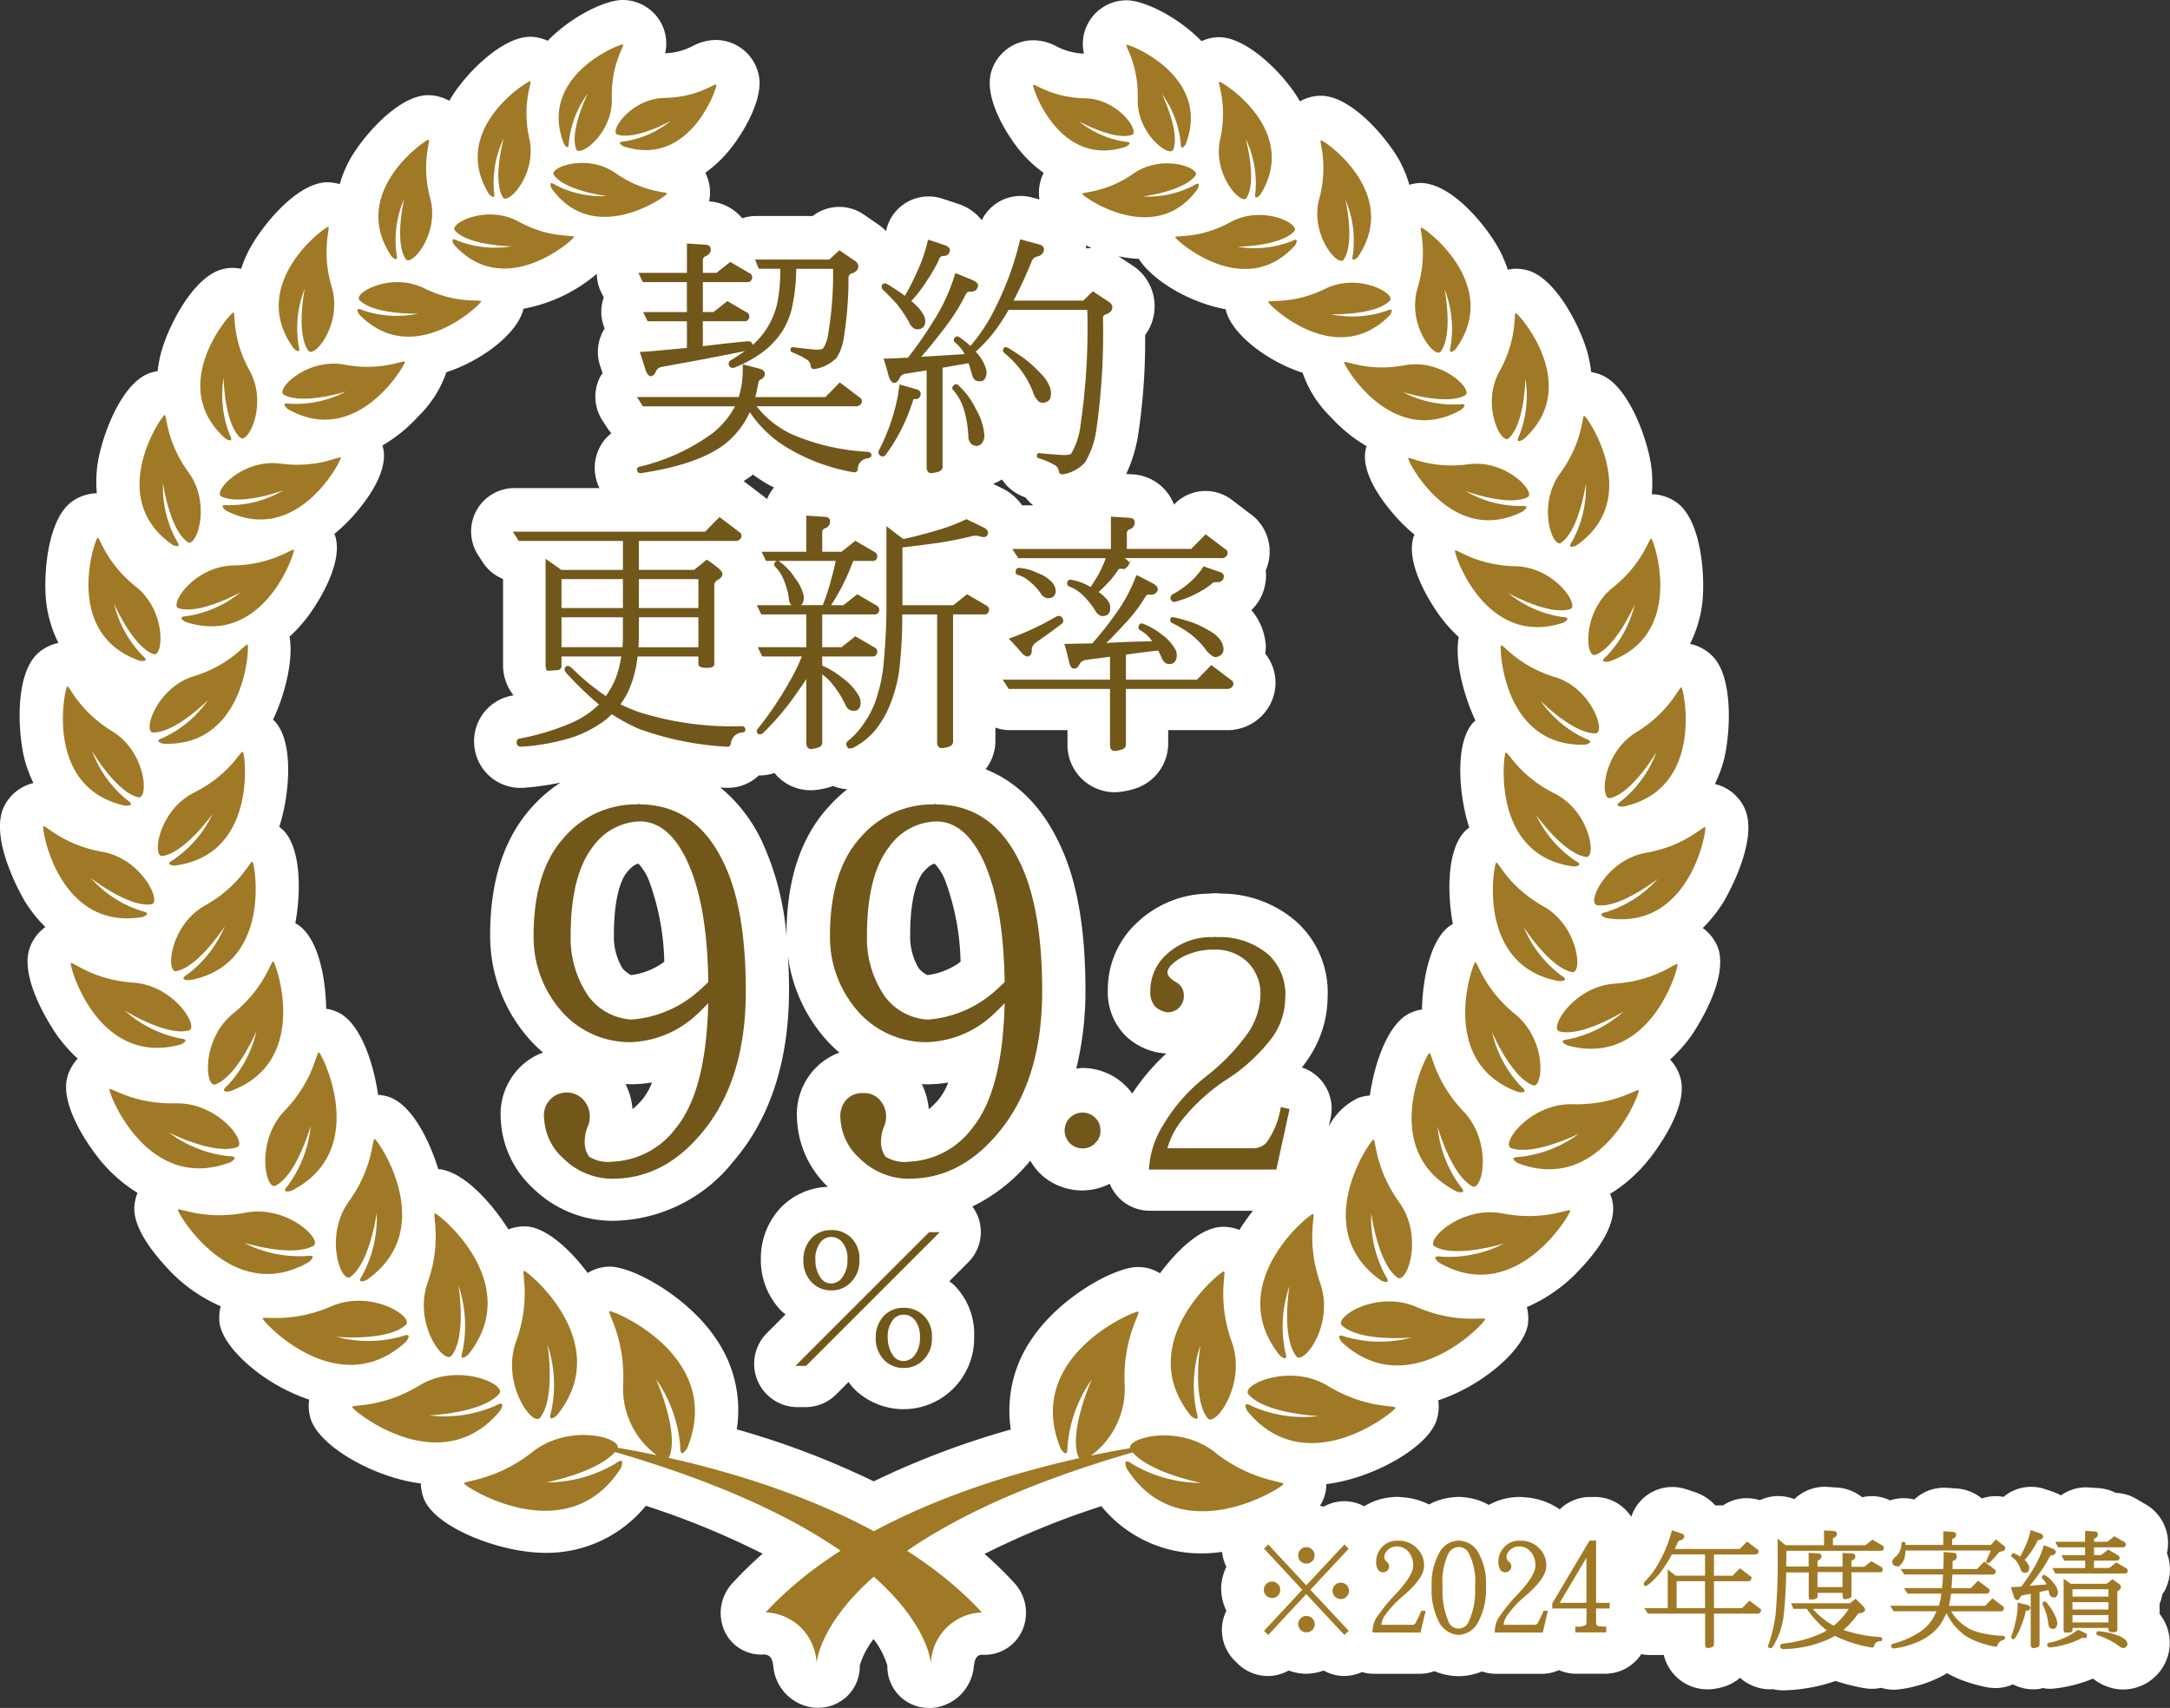 <?xml version="1.0" encoding="UTF-8"?>
<svg xmlns="http://www.w3.org/2000/svg" xmlns:xlink="http://www.w3.org/1999/xlink" width="295.403" height="232.53" viewBox="0 0 295.403 232.53">
  <rect x="0" y="0" width="295.403" height="232.53" fill="#333333" stroke="none"/>
  <defs>
    <clipPath id="clip-path">
      <rect id="長方形_12306" data-name="長方形 12306" width="295.403" height="232.53" fill="none"></rect>
    </clipPath>
  </defs>
  <g id="グループ_17378" data-name="グループ 17378" clip-path="url(#clip-path)">
    <path id="パス_37754" data-name="パス 37754" d="M293.991,219.708v-1.361a6.2,6.2,0,0,0,.377-1.317c.092-.133.2-.266.281-.4h0a6.172,6.172,0,0,0,.337-5.165,6.111,6.111,0,0,0-2.945-6.682l-1.25-.73a5.858,5.858,0,0,0-2.77-.8,6.164,6.164,0,0,0-2.463-.658l-1.219-.081c-.133-.011-.266-.015-.391-.015a5.884,5.884,0,0,0-3.395,1.1,6.764,6.764,0,0,0-1.11-.507l-1.073-.358a5.885,5.885,0,0,0-4.855.511,5.823,5.823,0,0,0-.769.554,5.8,5.8,0,0,0-2.954.214,6.1,6.1,0,0,0-3.538-1.365l-1.219-.081c-.133-.011-.266-.015-.4-.015a5.9,5.9,0,0,0-4.027,1.59l-.015.015a6.143,6.143,0,0,0-1.472-.178c-.192,0-.391.011-.588.029a6.013,6.013,0,0,0-1.243.266,5.554,5.554,0,0,0-3.787-.422,6.1,6.1,0,0,0-3.505-1.331l-1.219-.081c-.133-.011-.266-.015-.391-.015a5.908,5.908,0,0,0-4.03,1.6c-.027.029-.059.055-.088.083a5.887,5.887,0,0,0-4.707.144,5.847,5.847,0,0,0-5,.7H233.49a6.3,6.3,0,0,0-2.832-1.824c-.869-.3-1.4-.458-1.575-.5a5.874,5.874,0,0,0-7.018,3.887,5.88,5.88,0,0,0-4.936-2.705h-.7a5.907,5.907,0,0,0-4.1,1.687,9.414,9.414,0,0,0-4.882-1.652,5.591,5.591,0,0,0-1.309,0,8.455,8.455,0,0,0-3.461,1.05,8.362,8.362,0,0,0-3.379-1.046,6.019,6.019,0,0,0-.724-.045,5.673,5.673,0,0,0-.649.037,8.4,8.4,0,0,0-3.384.988,9.585,9.585,0,0,0-3.742-.99,5.591,5.591,0,0,0-1.309,0,8.46,8.46,0,0,0-3.782,1.238,5.87,5.87,0,0,0-2.713-.692h-.1a5.881,5.881,0,0,0-2.726.755c-.16-.059-.325-.1-.489-.15a4.734,4.734,0,0,0,.447-.8,5.892,5.892,0,0,0,.437-2.13c6.49-.8,14.037-5.128,15.054-8.879a5.971,5.971,0,0,0,.173-2.529c6.245-2.07,11.674-7.008,12.2-10.329a5.973,5.973,0,0,0-.144-2.359,21.408,21.408,0,0,0,7.322-5.237c3.1-3.312,4.589-6.154,4.424-8.583a5.67,5.67,0,0,0-.407-1.6,20.436,20.436,0,0,0,5.446-4.9c.865-1.1,5.128-6.779,4.175-10.706a5.9,5.9,0,0,0-1.464-2.68,20.129,20.129,0,0,0,2.836-3.156c.052-.075,5.233-7.424,3.717-12a5.918,5.918,0,0,0-2.1-2.754,18.959,18.959,0,0,0,2.781-3.469c.055-.083,5.059-8.4,2.883-12.913a5.991,5.991,0,0,0-4.008-3.228,17.972,17.972,0,0,0,1.158-3.031c.959-3.509,1.464-11.663-1.612-14.5a5.976,5.976,0,0,0-2.929-1.543,17.017,17.017,0,0,0,1.609-5.109c.525-3.553.048-11.611-3.391-14.111a6,6,0,0,0-3.425-1.157,17.678,17.678,0,0,0-.044-3.594c-.433-3.568-3.026-11.216-6.973-12.707a5.975,5.975,0,0,0-1.239-.325,17.626,17.626,0,0,0-.425-2.374c-.859-3.417-4.333-10.546-8.368-11.515a6.02,6.02,0,0,0-1.491-.189,5.939,5.939,0,0,0-1.065.133,17.739,17.739,0,0,0-.921-2.271c-1.556-3.164-6.45-9.415-10.88-9.536a5.849,5.849,0,0,0-1.6.25,16.838,16.838,0,0,0-1.239-3.1c-1.612-3.05-6.6-9.026-10.814-9.026a5.949,5.949,0,0,0-2.846.763c-2.063-3.665-7.206-8.734-10.98-8.732h-.237a5.921,5.921,0,0,0-2.175.54C160.221,2.166,155.649.04,153.361.04a5.954,5.954,0,0,0-5.325,3.29,5.844,5.844,0,0,0-.478,3.969,8.653,8.653,0,0,1-3.709-.976,6.923,6.923,0,0,0-3.187-.844,5.991,5.991,0,0,0-5.724,4.3c-1.106,3.838,2.617,9.053,3.373,10.062a17.293,17.293,0,0,0,3.763,3.7,5.965,5.965,0,0,0-.572,3.616l-1.02-.274a5.884,5.884,0,0,0-6.833,3.1,6.627,6.627,0,0,0-3.34-2.263c-1.331-.459-2.155-.718-2.48-.8a5.975,5.975,0,0,0-1.431-.174,5.893,5.893,0,0,0-5.766,4.659l-.015.055a7.179,7.179,0,0,0-1.11-.932l-1.92-1.321a5.9,5.9,0,0,0-6.956.2h-7.689a5.9,5.9,0,0,0-1.894.312,6.429,6.429,0,0,0-4.517-2.3,5.952,5.952,0,0,0-.51-3.9,17.439,17.439,0,0,0,3.861-3.834c.749-1.006,4.412-6.216,3.312-9.851a5.991,5.991,0,0,0-5.746-4.393,6.908,6.908,0,0,0-3.174.839,8.773,8.773,0,0,1-3.728.973,5.876,5.876,0,0,0-.5-4.027A5.953,5.953,0,0,0,84.758,0c-2.284,0-6.856,2.118-10.2,5.555a5.964,5.964,0,0,0-2.153-.543H72.14c-3.769,0-8.907,5.059-10.979,8.716a5.956,5.956,0,0,0-2.852-.771c-4.219,0-9.211,5.976-10.824,9.023a16.735,16.735,0,0,0-1.238,3.091,5.923,5.923,0,0,0-1.608-.252h-.2c-4.287.148-9.178,6.421-10.723,9.585a17.524,17.524,0,0,0-.892,2.2,5.937,5.937,0,0,0-1.073-.133,6.056,6.056,0,0,0-1.431.174c-4.142,1.025-7.6,8.171-8.449,11.59a17.761,17.761,0,0,0-.41,2.292,6.034,6.034,0,0,0-1.149.292c-4.024,1.506-6.634,9.14-7.077,12.7a17.4,17.4,0,0,0-.055,3.638A5.991,5.991,0,0,0,9.79,68.292c-3.48,2.531-3.96,10.6-3.439,14.15a16.863,16.863,0,0,0,1.6,5.092,6.011,6.011,0,0,0-2.836,1.455c-3.18,2.947-2.672,11.1-1.712,14.615a17.8,17.8,0,0,0,1.146,3.006,6,6,0,0,0-3.994,3.184c-2.194,4.549,2.8,12.876,2.854,12.958a18.949,18.949,0,0,0,2.769,3.461,5.936,5.936,0,0,0-2.149,2.893c-1.508,4.456,3.665,11.748,3.717,11.822a20.15,20.15,0,0,0,2.837,3.2A5.874,5.874,0,0,0,9.151,146.7c-1,3.93,3.2,9.61,4.056,10.71a20.463,20.463,0,0,0,5.517,5,5.8,5.8,0,0,0-.414,1.639c-.071.848-.285,3.435,4.289,8.41a21.505,21.505,0,0,0,7.447,5.388,5.973,5.973,0,0,0-.148,2.336c.477,3.307,5.9,8.29,12.193,10.373a5.969,5.969,0,0,0,.164,2.5c1.1,3.819,8.616,8.11,15.043,8.919a5.908,5.908,0,0,0,.451,2.19c1.691,3.906,10.468,7.253,16.464,7.253a17.439,17.439,0,0,0,13.707-6.406,111.351,111.351,0,0,1,15.9,6.523,50.025,50.025,0,0,0-3.944,3.83,6,6,0,0,0-1.3,6.575,5.475,5.475,0,0,0,4.976,3.328,3.773,3.773,0,0,0,.455-.019c.829.071,1.142.483,1.275,1.7a6.2,6.2,0,0,0,5.912,5.569,3.726,3.726,0,0,0,.454-.019,5.615,5.615,0,0,0,5.392-5.751,11.345,11.345,0,0,1,1.881-3.594,11.385,11.385,0,0,1,1.878,3.612,5.615,5.615,0,0,0,5.385,5.758c.154.012.308.021.462.021a6.205,6.205,0,0,0,5.909-5.561c.133-1.221.447-1.635,1.08-1.7.154.012.306.017.459.017a5.61,5.61,0,0,0,5.073-3.328,5.972,5.972,0,0,0-1.2-6.579,50.307,50.307,0,0,0-3.938-3.83,111.456,111.456,0,0,1,15.9-6.5,17.439,17.439,0,0,0,13.723,6.427h0a20.172,20.172,0,0,0,2.714-.2,5.873,5.873,0,0,0,.584,2.03,6.952,6.952,0,0,0-.711,2.752c0,.075,0,.152,0,.229a6.891,6.891,0,0,0,.711,3,5.883,5.883,0,0,0,1.1,6.764l.389.389a5.908,5.908,0,0,0,4.171,1.731h.108a5.858,5.858,0,0,0,2.722-.755,6.969,6.969,0,0,0,2.149.445h.221a6.951,6.951,0,0,0,2.378-.435,5.858,5.858,0,0,0,2.644.74H183a5.884,5.884,0,0,0,2.4-.533,5.888,5.888,0,0,0,1.552.236h6.3a5.9,5.9,0,0,0,2.012-.358,8.854,8.854,0,0,0,2.943.674c.1,0,.206.008.31.008h.192a8.733,8.733,0,0,0,3.043-.644,5.82,5.82,0,0,0,1.837.325h6.3a5.882,5.882,0,0,0,2.336-.5,5.871,5.871,0,0,0,2.311.487h3.967a5.887,5.887,0,0,0,4.926-2.67,5.647,5.647,0,0,0,.932.118h2.13A6.1,6.1,0,0,0,232.461,230c.108,0,.237,0,.345-.011a3.238,3.238,0,0,0,.383-.031,8.34,8.34,0,0,0,1.795-.421,5.934,5.934,0,0,0,.813-.366,6.352,6.352,0,0,0,1.082-.744c.04.036.071.077.11.112A6.257,6.257,0,0,0,240.95,230c.115,0,.229-.025.343-.031a6.553,6.553,0,0,0,1.08.158c.116,0,.233.011.347.011s.193,0,.289-.008a23.224,23.224,0,0,0,6.877-1.271,26.959,26.959,0,0,0,3.861.972c.145.027.293.048.441.063a6.319,6.319,0,0,0,.635.033,5.966,5.966,0,0,0,1.252-.133,6.167,6.167,0,0,0,1.7.254,4.422,4.422,0,0,0,.459-.016c.141-.016.285-.027.426-.048a17.325,17.325,0,0,0,5.666-1.764c.252-.133.5-.277.736-.421a15.474,15.474,0,0,0,1.623.8,20.628,20.628,0,0,0,3.728,1.1c.193.04.387.071.582.092s.473.036.676.036a5.963,5.963,0,0,0,2.352-.506,6.1,6.1,0,0,0,2.777.68c.108,0,.237,0,.345-.011a3.334,3.334,0,0,0,.385-.031c.2-.025.382-.1.578-.133.189.029.373.071.566.083.133.011.266.015.391.015a3.433,3.433,0,0,0,.354-.012,18.537,18.537,0,0,0,5.491-1.373l.067.041a6.847,6.847,0,0,0,2.937,1.339,5.878,5.878,0,0,0,1.08.1,6.353,6.353,0,0,0,4.781-2.155,6.284,6.284,0,0,0,1.548-4.938,6.4,6.4,0,0,0-1.331-3.2M148.609,33.774a5.761,5.761,0,0,0-.736.056c0-.145-.045-.285-.055-.43.266.125.515.258.791.374m-12.21,31.5a6.1,6.1,0,0,0,3.132,2.427.22.22,0,0,1,.067.023,6.207,6.207,0,0,0,1.053,1.076h-1.519a6.992,6.992,0,0,0-2.887-2.408l-1.065-.518a6.529,6.529,0,0,0,1.223-.6m-10.775,53.552c.817-1,1.342-1.2,1.616-1.238a7.258,7.258,0,0,1,1.52,2.537,33.884,33.884,0,0,1,2,10.82,9.553,9.553,0,0,1-4.512,1.812,3.545,3.545,0,0,1-1.182-.932,8.34,8.34,0,0,1-1.168-4.548c0-5.448,1.128-7.692,1.731-8.457m3.449,28.563a8.52,8.52,0,0,1-1.225,2.214,10.089,10.089,0,0,1-1.42,1.419,9.54,9.54,0,0,0-.949-3.412c.252.011.5.019.759.023a16.814,16.814,0,0,0,2.836-.244M102.108,64.917c.133-.1.258-.2.385-.308q.868.634,1.808,1.2c.347.206.714.378,1.065.572a5.91,5.91,0,0,0-.953,1.576,6.258,6.258,0,0,0-.51-.425L101.5,65.7c-.092-.069-.189-.117-.284-.178.3-.2.606-.4.888-.611m-3.534,42.334s.33.019.477.019a6.136,6.136,0,0,0,4.26-1.691c.031,0,.063.008.093.008a6.371,6.371,0,0,0,2.034-.339,6.292,6.292,0,0,0,4.926,2.347c.114,0,.266,0,.385-.012s.237-.017.355-.031a10.6,10.6,0,0,0,2.278-.522l.027-.012a6.284,6.284,0,0,0,1.938.443,20.065,20.065,0,0,0-2.583,2.432c-3.778,4.152-5.691,10-5.691,17.392,0,.158.016.312.019.469a38.054,38.054,0,0,0-3.247-12.942,21.058,21.058,0,0,0-5.794-7.605c.181.015.347.041.533.055m-13.29,11.571c.82-1,1.346-1.2,1.62-1.242a7.179,7.179,0,0,1,1.52,2.537,33.934,33.934,0,0,1,2,10.82,9.564,9.564,0,0,1-4.51,1.812,3.576,3.576,0,0,1-1.187-.932,8.369,8.369,0,0,1-1.161-4.548c0-5.458,1.125-7.692,1.723-8.453m3.461,28.554a8.627,8.627,0,0,1-1.229,2.215,10.057,10.057,0,0,1-1.416,1.416,9.5,9.5,0,0,0-.951-3.412c.252.011.507.019.763.023a16.789,16.789,0,0,0,2.833-.244m79.964,20.079a5.941,5.941,0,0,0-2.13-.421,4.254,4.254,0,0,0-.47.017c-2.8.221-5.9,3.2-8.206,6.309a5.884,5.884,0,0,0-1.709-.715,6.2,6.2,0,0,0-1.3-.141c-3.174,0-10.634,4.1-14.437,9.773a17.121,17.121,0,0,0-2.865,12.351,113.1,113.1,0,0,0-18.664,7.056,113.31,113.31,0,0,0-18.638-7.078,17.1,17.1,0,0,0-2.854-12.365c-3.806-5.676-11.264-9.785-14.436-9.785a6.142,6.142,0,0,0-1.249.133,5.948,5.948,0,0,0-1.757.726c-2.38-3.187-5.531-6.075-8.223-6.331-.148-.011-.3-.016-.447-.016a5.88,5.88,0,0,0-2.122.422c-2.3-3.657-6.157-7.948-9.552-8.221-1.221-3.964-3.582-8.641-6.552-9.763a5.983,5.983,0,0,0-1.637-.345c-.6-4.189-2.319-9.54-5.237-11.123a5.967,5.967,0,0,0-1.83-.6c-.064-4.052-1.02-9.433-3.749-11.366a5.286,5.286,0,0,0-.455-.274c.772-4.1.824-10.147-1.62-12.647a5.964,5.964,0,0,0-.572-.474c1.179-3.461,2.209-11.009-.463-14.214h0l-.166-.188c-.067-.071-.15-.122-.221-.192,1.35-2.744,2.856-7.7,2.263-11.305a20.136,20.136,0,0,0,2.559-2.832c.5-.678,4.9-6.756,3.661-10.846-.033-.108-.085-.206-.122-.312a21.862,21.862,0,0,0,2.674-2.577c2.057-2.348,4.43-5.768,4.035-8.753a5.512,5.512,0,0,0-.164-.7,21,21,0,0,0,4.892-3.982,15.443,15.443,0,0,0,3.817-6c5.2-1.7,9.821-5.533,10.486-8.637a21.443,21.443,0,0,0,9.984-4.755,5.866,5.866,0,0,0,.544,2.4l.4.813a5.883,5.883,0,0,0,.125,4.227,5.973,5.973,0,0,0-.568,5.225c.059.164.156.469.285.88-.083.133-.2.23-.266.366a5.9,5.9,0,0,0,.222,6.017l.651,1.009a5.674,5.674,0,0,0,.587.763,6.086,6.086,0,0,0-1.675,2.1,6.161,6.161,0,0,0,.059,5.37H70.025a5.9,5.9,0,0,0-4.955,9.092l.651,1.006a5.9,5.9,0,0,0,2.762,2.278V90.392a6.656,6.656,0,0,0,1.424,4.281h-.023a6.3,6.3,0,0,0-5.325,6.745,5.428,5.428,0,0,0,.079.636,6.3,6.3,0,0,0,6.323,5.213,3.486,3.486,0,0,0,.425-.017,37.652,37.652,0,0,0,4.907-.7,19.69,19.69,0,0,0-3.869,3.328c-3.778,4.146-5.7,10-5.7,17.394a21.167,21.167,0,0,0,5.806,14.717,17.96,17.96,0,0,0,1.4,1.31,8.5,8.5,0,0,0-3,1.864,8.985,8.985,0,0,0-2.77,6.978,13.579,13.579,0,0,0,4.364,9.6,15.516,15.516,0,0,0,10.761,4.472h.106a21.247,21.247,0,0,0,16.47-8.121c5.009-5.846,7.551-13.691,7.551-23.322,0-1.615-.059-3.135-.144-4.611A21.259,21.259,0,0,0,112.873,142a18.445,18.445,0,0,0,1.4,1.313,8.645,8.645,0,0,0-3.013,1.864,9,9,0,0,0-2.769,6.978,13.467,13.467,0,0,0,4.215,9.429A9.388,9.388,0,0,0,106.4,164.3a10.052,10.052,0,0,0-2.825,7.116,9.911,9.911,0,0,0,2.784,7.056c.178.182.389.321.58.487l-2.552,2.552a5.9,5.9,0,0,0,4.171,10.066h1.1a5.891,5.891,0,0,0,4.168-1.731l1.691-1.689a9.863,9.863,0,0,0,.695.876,9.574,9.574,0,0,0,13.6-.021,9.71,9.71,0,0,0,2.8-7.033,9.415,9.415,0,0,0-2.646-6.933c-.226-.233-.487-.407-.73-.614l2.541-2.541a5.812,5.812,0,0,0,.591-7.625,23.45,23.45,0,0,0,7.821-6.165c.021-.025.04-.052.06-.077a9.289,9.289,0,0,0,1.375,1.789,8.28,8.28,0,0,0,5.518,2.263h.2a8.264,8.264,0,0,0,3.728-.909,5.882,5.882,0,0,0,5.458,3.676h14.038a29.894,29.894,0,0,0-1.853,2.613m8.52-22.131q.459-.583.855-1.171a15.156,15.156,0,0,0,2.644-8.457,12.957,12.957,0,0,0-4.127-10.1,15.53,15.53,0,0,0-10.406-3.934,6.275,6.275,0,0,0-.791-.051,5.683,5.683,0,0,0-.8.055,14.378,14.378,0,0,0-9.893,4.016,12.366,12.366,0,0,0-3.906,9.119,8.415,8.415,0,0,0,2.37,6.174,5.849,5.849,0,0,0,.478.43,8.628,8.628,0,0,0,4.926,2.013l.189.008a29.173,29.173,0,0,0-4.637,5.458,7.3,7.3,0,0,0-.859-1.013,8.342,8.342,0,0,0-5.916-2.467,8.117,8.117,0,0,0-.844.084,44.309,44.309,0,0,0,1.246-10.717c0-8.475-1.173-15.018-3.568-19.969-2.689-5.67-6.378-8.62-10.018-10.072a6.357,6.357,0,0,0,1.331-3.911V99.064a5.836,5.836,0,0,0,1.864.343h7.948v1.841a6.443,6.443,0,0,0,6.4,6.612c.115,0,.266,0,.385-.012s.237-.016.355-.031a10.553,10.553,0,0,0,2.275-.522,5.988,5.988,0,0,0,.868-.387,6.427,6.427,0,0,0,3.424-5.694V99.407h8.143a5.828,5.828,0,0,0,1.042-.092,6.555,6.555,0,0,0,4.566-3.174,6.328,6.328,0,0,0-.543-7.151,7.476,7.476,0,0,0,.085-.84c0-.1,0-.2-.008-.3a8.278,8.278,0,0,0-1.964-4.793,6.105,6.105,0,0,0,1.731-2.874,6.569,6.569,0,0,0,.23-2.547,6.314,6.314,0,0,0-2.226-7.763l-2.4-1.828a5.9,5.9,0,0,0-7.772.562l-.092.093a6.39,6.39,0,0,0-5.647-4.119l-.857-.056a20.08,20.08,0,0,0,1.572-4.986,84.831,84.831,0,0,0,1-13.914,6.488,6.488,0,0,0,1.257-3.232,6.615,6.615,0,0,0-3.18-6.378l-1.7-1.128a17.5,17.5,0,0,0,2.754.358c1.985,3.062,7.064,6,11.832,6.856.622,3.085,5.25,6.945,10.476,8.653a15.443,15.443,0,0,0,3.825,6.017,20.935,20.935,0,0,0,4.876,3.971,5.542,5.542,0,0,0-.173.768c-.381,2.973,2.012,6.4,4.087,8.757a21.9,21.9,0,0,0,2.615,2.513c-.045.122-.107.24-.144.366-1.217,4.1,3.195,10.181,3.706,10.862a20.173,20.173,0,0,0,2.459,2.722c-.666,3.773,1.136,9.009,2.28,11.368-.117.112-.252.206-.358.329-2.623,3-1.761,10.428-.487,14.244a5.993,5.993,0,0,0-.507.41c-2.607,2.563-2.473,8.736-1.724,12.723-.148.088-.3.166-.441.266-2.641,1.9-3.68,7.237-3.765,11.37a5.931,5.931,0,0,0-1.841.6c-2.929,1.586-4.659,6.923-5.252,11.116a5.951,5.951,0,0,0-1.6.33,8.919,8.919,0,0,0-3.994,3.861l.254-1.161a5.9,5.9,0,0,0-3.917-6.856" transform="translate(-0.001)" fill="#fff"></path>
    <path id="パス_37755" data-name="パス 37755" d="M71.253,80.859,53.294,98.816H52.2L70.155,80.859Zm-14.444-.285a3.585,3.585,0,0,1,2.744,1.18,3.8,3.8,0,0,1,.932,2.8,3.873,3.873,0,0,1-1.077,2.865,3.391,3.391,0,0,1-2.6,1.117,3.489,3.489,0,0,1-2.6-1.057,4.04,4.04,0,0,1-1.1-2.929A4.152,4.152,0,0,1,54.25,81.56a3.5,3.5,0,0,1,2.559-1m-2.315,3.982a4.289,4.289,0,0,0,.732,2.459,1.84,1.84,0,0,0,1.583.832,2.051,2.051,0,0,0,1.627-.955,3.861,3.861,0,0,0,.666-2.336,3.594,3.594,0,0,0-.63-2.4,2.089,2.089,0,0,0-1.667-.895,1.969,1.969,0,0,0-1.624.813,3.851,3.851,0,0,0-.691,2.477m12.169,6.6A3.7,3.7,0,0,1,69.4,92.306a3.759,3.759,0,0,1,.955,2.8,3.861,3.861,0,0,1-1.077,2.865,3.449,3.449,0,0,1-2.619,1.117,3.5,3.5,0,0,1-2.6-1.054,4.038,4.038,0,0,1-1.1-2.929A4.127,4.127,0,0,1,64.1,92.136a3.509,3.509,0,0,1,2.56-1m-1.586,6.419a1.836,1.836,0,0,0,1.586.832,2.062,2.062,0,0,0,1.645-.955A3.845,3.845,0,0,0,68.97,95.1a3.77,3.77,0,0,0-.651-2.4,2.066,2.066,0,0,0-1.664-.873,1.969,1.969,0,0,0-1.627.813,3.879,3.879,0,0,0-.691,2.456,4.289,4.289,0,0,0,.732,2.459" transform="translate(56.38 87.022)" fill="#72571a"></path>
    <path id="パス_37756" data-name="パス 37756" d="M71.253,80.856,53.294,98.814H52.2L70.155,80.856Zm-14.444-.285a3.585,3.585,0,0,1,2.744,1.179,3.8,3.8,0,0,1,.932,2.8,3.873,3.873,0,0,1-1.077,2.865,3.391,3.391,0,0,1-2.6,1.117,3.489,3.489,0,0,1-2.6-1.057,4.04,4.04,0,0,1-1.1-2.929,4.152,4.152,0,0,1,1.138-2.985,3.5,3.5,0,0,1,2.559-.986Zm-2.315,3.982a4.289,4.289,0,0,0,.732,2.459,1.84,1.84,0,0,0,1.583.832,2.052,2.052,0,0,0,1.627-.955,3.861,3.861,0,0,0,.666-2.336,3.594,3.594,0,0,0-.63-2.4,2.089,2.089,0,0,0-1.667-.895,1.969,1.969,0,0,0-1.624.813,3.851,3.851,0,0,0-.688,2.477Zm12.169,6.6A3.7,3.7,0,0,1,69.4,92.313a3.759,3.759,0,0,1,.955,2.8,3.861,3.861,0,0,1-1.077,2.865,3.449,3.449,0,0,1-2.619,1.117,3.5,3.5,0,0,1-2.6-1.054,4.038,4.038,0,0,1-1.1-2.929A4.127,4.127,0,0,1,64.1,92.143a3.509,3.509,0,0,1,2.559-.988Zm-1.586,6.419a1.836,1.836,0,0,0,1.586.832,2.062,2.062,0,0,0,1.645-.955,3.845,3.845,0,0,0,.666-2.336,3.77,3.77,0,0,0-.651-2.4,2.066,2.066,0,0,0-1.664-.873,1.969,1.969,0,0,0-1.627.813,3.879,3.879,0,0,0-.691,2.456,4.289,4.289,0,0,0,.735,2.459Z" transform="translate(56.38 87.024)" fill="none" stroke="#72571a" stroke-miterlimit="10" stroke-width="0.25"></path>
    <path id="パス_37757" data-name="パス 37757" d="M72.749,189.565c8-9.87-3.939-19.632-4.449-19.681-.433-.033.984,3.849-1.092,9.608s2.263,11.678,3.266,10.384c2.147-2.725,1.013-9.947,1.013-9.947a17.32,17.32,0,0,1,.481,9.163c-.533,1.645.783.469.783.469M60.68,181.3c7.776-9.733-4.012-19.2-4.512-19.239-.426-.031.99,3.758-1,9.421s2.263,11.209,3.255,9.948c2.075-2.685.932-9.556.932-9.556a16.944,16.944,0,0,1,.548,8.978c-.514,1.62.765.447.765.447m-13.8-10.184c9.915-6.94,1.55-19.008,1.1-19.178-.4-.149-.122,3.778-3.53,8.5s-1.053,11.183.2,10.272c2.68-1.93,3.594-8.749,3.594-8.749a16.5,16.5,0,0,1-1.961,8.52c-.921,1.369.6.639.6.639m-10.24-12.144c10.783-5.494,4.168-18.6,3.738-18.835-.363-.2-.639,3.728-4.667,7.932s-2.6,10.934-1.215,10.2c2.913-1.535,4.763-8.162,4.763-8.162a16.448,16.448,0,0,1-3.118,8.162c-1.1,1.219.5.7.5.7m-8.371-13.546c11.033-3.96,6.282-17.377,5.9-17.65-.326-.237-1.065,3.495-5.458,7.056s-3.831,10.188-2.426,9.66c3-1.128,5.591-7.27,5.591-7.27a16.007,16.007,0,0,1-3.994,7.466c-1.21,1.044.4.74.4.74m-5.818-15.9c-1.342.8.266.783.266.783,11.33-2.022,8.93-15.783,8.6-16.119-.274-.278-1.6,3.212-6.441,5.931s-5.38,9.231-3.931,8.95c3.083-.6,6.6-6.116,6.6-6.116a15.731,15.731,0,0,1-5.1,6.571m-1.912-15.61c-1.362.735.214.784.214.784,11.282-1.452,9.585-15.147,9.264-15.486-.258-.3-1.731,3.087-6.634,5.543s-5.758,8.845-4.312,8.639c3.073-.445,6.812-5.724,6.812-5.724a15.6,15.6,0,0,1-5.345,6.245M17.789,96.578c3.046.073,7.5-4.433,7.5-4.433a15.271,15.271,0,0,1-6.169,5.171c-1.442.489.079.8.079.8,11.143.418,11.7-13.1,11.466-13.483-.212-.333-2.182,2.706-7.322,4.289s-6.993,7.629-5.555,7.659m4.422-15.051c10.6,3.487,14.87-9.359,14.741-9.789-.11-.366-2.844,2-8.213,2.1s-8.832,5.4-7.455,5.831c2.9.9,8.431-2.189,8.431-2.189a15.164,15.164,0,0,1-7.359,3.262c-1.515.071-.141.78-.141.78M27.1,64.452c2.651,1.3,8.428-.839,8.428-.839a14.738,14.738,0,0,1-7.552,2.027c-1.464-.152-.252.736-.252.736,9.652,4.926,15.676-6.768,15.617-7.2-.048-.37-3.039,1.495-8.2.8S25.852,63.84,27.1,64.457m8.5-13.862c2.577,1.428,8.447-.43,8.447-.43a14.726,14.726,0,0,1-7.636,1.657c-1.464-.225-.285.726-.285.726,9.4,5.384,15.975-5.991,15.944-6.427-.029-.377-3.106,1.346-8.228.383s-9.463,3.413-8.242,4.091M62.445,37.9c.067-.355-3.247.433-7.777-1.808s-9.718.691-8.764,1.641c2.027,2.014,7.988,1.822,7.988,1.822a14.19,14.19,0,0,1-7.559-.463c-1.306-.591-.459.6-.459.6,7.345,7.5,16.489-1.377,16.57-1.791m12.647-8.786c.083-.341-3.2.293-7.551-2.09s-9.552.274-8.645,1.242C60.8,30.331,66.65,30.39,66.65,30.39a14.111,14.111,0,0,1-7.4-.763c-1.246-.644-.466.566-.466.566,6.883,7.652,16.2-.666,16.3-1.073m12.672-5.888c.108-.322-3.093-.063-7-2.806s-9.159-.751-8.4.274c1.605,2.171,7.189,2.848,7.189,2.848a13.579,13.579,0,0,1-6.986-1.512c-1.128-.749-.507.489-.507.489,5.77,8.043,15.56,1.076,15.7.707M81.014,15.18c2.492.787,7.239-1.864,7.239-1.864A12.992,12.992,0,0,1,81.936,16.1c-1.291.064-.114.676-.114.676C90.9,19.772,94.586,8.77,94.469,8.393c-.088-.321-2.451,1.712-7.056,1.795s-7.577,4.626-6.407,4.986M65.059,188.892s.895-1.524-.615-.676a17.29,17.29,0,0,1-9.082,1.346s7.314-.317,9.552-2.962c1.065-1.239-5.591-4.315-10.827-1.138s-9.319,2.56-9.194,2.977c.144.491,12.07,10.261,20.167.454M51.718,178.775a16.892,16.892,0,0,1-8.986.084s6.923.651,9.452-1.612c1.2-1.065-4.641-4.918-10.157-2.529s-9.388,1.238-9.319,1.66c.071.493,10.357,11.582,19.52,3.139,0,0,1.065-1.362-.507-.735m-12.7-10.118s1.3-1.065-.335-.807a16.446,16.446,0,0,1-8.539-1.808s6.564,2.042,9.452.425c1.357-.755-3.512-5.609-9.23-4.514s-9.186-.8-9.2-.385c-.04.487,7.386,13.161,17.857,7.089M28.289,155.112s1.464-.832-.189-.843a16.546,16.546,0,0,1-8.133-3.2s6.138,3.091,9.256,1.972c1.456-.533-2.548-6.112-8.372-5.968s-8.9-2.3-9.007-1.89c-.118.47,5.121,14.193,16.445,9.918m-6.727-16.043s1.49-.666-.1-.828a16.008,16.008,0,0,1-7.563-3.813s5.643,3.542,8.745,2.736c1.464-.374-1.894-6.124-7.539-6.511s-8.387-3.017-8.52-2.632c-.154.45,3.672,14.157,14.981,11.049M16.3,121.724s1.516-.507-.017-.825a15.534,15.534,0,0,1-6.978-4.51s5.143,4.048,8.243,3.586c1.464-.21-1.213-6.174-6.671-7.144s-7.872-3.819-8.042-3.461c-.2.417,2.1,14.2,13.464,12.351m-2.308-15.176s1.575.089.278-.761A15.6,15.6,0,0,1,9.478,99.11s3.271,5.587,6.294,6.293c1.424.33,1.134-6.124-3.536-8.978s-5.867-6.371-6.145-6.1c-.335.31-3.216,13.812,7.9,16.227m1.978-19.737s1.534.266.369-.714a15.176,15.176,0,0,1-3.861-7.056s2.511,5.82,5.362,6.864c1.346.491,1.83-5.82-2.378-9.163s-4.926-6.893-5.237-6.667c-.366.266-4.793,13.054,5.742,16.741m4.474-15.786s1.4.666.544-.583a15.059,15.059,0,0,1-1.848-7.838s.873,6.276,3.347,8.042c1.172.832,3.306-5.121.144-9.463s-2.929-7.957-3.291-7.821c-.418.158-8.069,11.316,1.1,17.662M27.63,56.562s1.265.8.6-.5a14.746,14.746,0,0,1-.839-7.781s.084,6.16,2.263,8.158c1.025.943,3.806-4.537,1.277-9.111S29.067,39.3,28.7,39.4c-.422.1-9.148,9.939-1.065,17.165M37.6,43.915a14.693,14.693,0,0,1,.839-7.776s-1.231,6.041.474,8.451c.8,1.14,4.681-3.628,3.2-8.624s-.125-8.238-.491-8.231c-.441.015-11.067,7.767-4.7,16.541,0,0,1.065,1.065.691-.362M50.919,31.422a14.222,14.222,0,0,1,1.053-7.506s-1.369,5.808.2,8.2c.743,1.125,4.649-3.369,3.345-8.254s.141-7.98-.229-7.988c-.422,0-10.935,7.189-5.037,15.879,0,0,1,1.065.674-.33M64.2,22.977a13.985,13.985,0,0,1,1.331-7.311S63.952,21.3,65.4,23.712c.666,1.134,4.686-3.114,3.609-7.965s.463-7.81.106-7.825c-.41-.016-11.016,6.6-5.6,15.351,0,0,.932,1.08.683-.3m10.191-6.723a13.446,13.446,0,0,1,2.581-6.667s-2.515,5.033-1.59,7.57c.445,1.2,5-2.1,4.859-6.867s1.838-7.3,1.506-7.376c-.391-.1-11.6,4.243-8.049,13.486,0,0,.678,1.2.687-.148M87.928,195.33a.465.465,0,0,0,.148-.182c1.342-3.431-1.818-10.517-1.818-10.517A18.516,18.516,0,0,1,89.55,193.8c-.04,1.842.94.237.94.237,5.133-12.488-10.01-18.781-10.54-18.663-.458.1,2.17,3.616,1.824,10.118a11.265,11.265,0,0,0,4.582,9.492c-2.012-.422-3.8-.757-5.325-1.017.345-1.434-6.646-3.312-11.57.554-5.119,4.016-9.51,3.894-9.331,4.324.216.5,14.057,9.274,21.329-2.1,0,0,.753-1.731-.724-.632a18.429,18.429,0,0,1-9.412,2.571s6.923-1.353,9.333-4.138c42.285,12.27,43.013,28.784,43.013,28.784a7.2,7.2,0,0,1,6.94-6.945c-11.266-12.248-30.286-18.282-42.68-21.055" transform="translate(3.051 3.144)" fill="#a07926"></path>
    <path id="パス_37758" data-name="パス 37758" d="M110.271,189.921c1,1.287,5.35-4.615,3.288-10.384s-.654-9.64-1.086-9.606c-.517.041-12.469,9.787-4.478,19.669,0,0,1.321,1.177.787-.463a17.306,17.306,0,0,1,.5-9.16s-1.157,7.219.986,9.944m12.07-8.435c.969,1.271,5.237-4.277,3.264-9.94s-.57-9.452-1-9.427c-.5.036-12.283,9.493-4.526,19.239,0,0,1.271,1.169.768-.45a16.955,16.955,0,0,1,.566-8.975s-1.15,6.871.932,9.554m13.774-10.706c1.267.917,3.625-5.533.229-10.269s-3.128-8.653-3.52-8.505c-.459.17-8.838,12.229,1.073,19.178,0,0,1.51.735.6-.636a16.421,16.421,0,0,1-1.952-8.52s.9,6.82,3.573,8.749m10.184-12.422c1.379.728,2.818-5.991-1.2-10.205s-4.3-8.138-4.659-7.94c-.43.233-7.056,13.335,3.728,18.848,0,0,1.6.51.5-.714a16.45,16.45,0,0,1-3.107-8.158s1.841,6.623,4.755,8.169m8.218-13.772c1.415.533,2-6.1-2.4-9.666s-5.123-7.293-5.446-7.064c-.385.277-5.161,13.687,5.875,17.664,0,0,1.612.3.4-.74a15.983,15.983,0,0,1-3.994-7.47s2.581,6.145,5.57,7.277m5.35-15.405c1.447.288.915-6.228-3.921-8.955s-6.16-6.22-6.427-5.936c-.339.333-2.744,14.09,8.583,16.129,0,0,1.605.025.266-.783a15.709,15.709,0,0,1-5.092-6.578s3.505,5.525,6.59,6.124m1.89-15.678c1.446.21.6-6.186-4.3-8.645s-6.367-5.842-6.642-5.547c-.293.337-2.016,14.033,9.259,15.494,0,0,1.583-.048.225-.784a15.492,15.492,0,0,1-5.34-6.242s3.728,5.285,6.789,5.724m-4.251-24.487c-5.128-1.583-7.1-4.623-7.307-4.3-.244.377.3,13.9,11.449,13.5,0,0,1.523-.3.084-.8a15.236,15.236,0,0,1-6.165-5.176s4.462,4.508,7.5,4.438c1.428-.027-.418-6.078-5.555-7.672m2.09-9.238c1.369-.425-2.078-5.724-7.447-5.839s-8.121-2.481-8.223-2.111c-.133.43,4.127,13.275,14.725,9.806,0,0,1.386-.71-.133-.784a15.243,15.243,0,0,1-7.359-3.268s5.525,3.1,8.431,2.2m-22.032-20.52c-.056.43,5.943,12.125,15.6,7.215,0,0,1.219-.888-.241-.739a14.794,14.794,0,0,1-7.555-2.038s5.772,2.149,8.423.848c1.257-.61-2.854-5.192-8.029-4.49s-8.15-1.169-8.2-.8m-8.722-13.082c-.037.43,6.531,11.822,15.946,6.446,0,0,1.173-.949-.3-.716a14.882,14.882,0,0,1-7.636-1.675s5.868,1.864,8.453.441c1.221-.666-3.1-5.051-8.232-4.094s-8.2-.777-8.235-.4M126.3,36.146c-4.538,2.233-7.854,1.443-7.784,1.8.084.417,9.207,9.3,16.555,1.812,0,0,.853-1.2-.451-.6a14.308,14.308,0,0,1-7.563.458s5.955.2,8-1.816c.957-.949-4.227-3.891-8.757-1.653m-12.883-9.082c-4.341,2.38-7.625,1.743-7.547,2.085.1.4,9.412,8.732,16.305,1.092,0,0,.772-1.2-.473-.57a14.01,14.01,0,0,1-7.4.761s5.858-.055,7.761-2.109c.9-.972-4.3-3.64-8.653-1.258M100.2,20.451c-3.9,2.736-7.11,2.473-6.985,2.8.125.373,9.907,7.347,15.694-.688,0,0,.611-1.231-.511-.485a13.608,13.608,0,0,1-6.985,1.506s5.591-.678,7.2-2.841c.749-1.021-4.5-3.021-8.41-.285M99.155,16.8s1.179-.611-.112-.674a13.036,13.036,0,0,1-6.321-2.8S97.471,16,99.956,15.208c1.172-.362-1.793-4.907-6.4-4.995s-6.949-2.13-7.044-1.8c-.108.366,3.55,11.38,12.647,8.395m12.125,177.762c-4.918-3.878-11.912-2.012-11.566-.568-1.52.258-3.307.587-5.325,1.009a11.3,11.3,0,0,0,4.589-9.493c-.337-6.494,2.288-10.011,1.833-10.107-.533-.118-15.672,6.153-10.554,18.65,0,0,.98,1.605.932-.237a18.335,18.335,0,0,1,3.3-9.167s-3.168,7.082-1.82,10.517a.452.452,0,0,0,.133.185c-12.4,2.76-31.436,8.765-42.7,21a7.189,7.189,0,0,1,6.931,6.945s.75-16.508,43.041-28.724c2.4,2.8,9.319,4.152,9.319,4.152a18.414,18.414,0,0,1-9.4-2.585c-1.476-1.092-.736.636-.736.636,7.27,11.38,21.118,2.617,21.327,2.119.181-.43-4.2-.31-9.319-4.331m15.391-9.038c-5.233-3.187-11.893-.122-10.834,1.128,2.237,2.641,9.544,2.97,9.544,2.97a17.317,17.317,0,0,1-9.075-1.357c-1.5-.855-.611.68-.611.68,8.069,9.811,20.033.06,20.167-.433.125-.422-3.96.188-9.186-2.989m12.062-10.743c-5.5-2.386-11.352,1.452-10.155,2.521,2.529,2.271,9.463,1.628,9.463,1.628a16.907,16.907,0,0,1-8.994-.1c-1.576-.63-.5.735-.5.735,9.144,8.449,19.436-2.617,19.515-3.112.063-.425-3.823.71-9.329-1.675m11.7-12.739c-5.724-1.1-10.6,3.738-9.234,4.5,2.869,1.619,9.441-.415,9.441-.415a16.4,16.4,0,0,1-8.553,1.795c-1.631-.256-.326.8-.326.8,10.461,6.093,17.9-6.575,17.871-7.056-.037-.411-3.48,1.482-9.2.373m9.526-14.866c-5.831-.149-9.829,5.432-8.366,5.964,3.1,1.124,9.248-1.966,9.248-1.966a16.53,16.53,0,0,1-8.142,3.18c-1.647,0-.185.844-.185.844,11.316,4.293,16.574-9.429,16.462-9.9-.1-.4-3.2,2.03-9.017,1.876m5.755-16.416c-5.633.377-9,6.124-7.543,6.5,3.1.8,8.75-2.726,8.75-2.726a16.056,16.056,0,0,1-7.563,3.8c-1.6.154-.114.829-.114.829,11.316,3.12,15.15-10.586,15-11.033-.133-.378-2.9,2.247-8.531,2.623m-2.423-10.675c3.1.463,8.254-3.576,8.254-3.576a15.652,15.652,0,0,1-6.986,4.5c-1.528.317-.011.821-.011.821,11.361,1.864,13.681-11.912,13.476-12.335-.169-.355-2.589,2.493-8.05,3.449s-8.146,6.923-6.679,7.137m1.791-14.573c3.022-.7,6.293-6.278,6.293-6.278a15.453,15.453,0,0,1-4.793,6.668c-1.3.851.285.765.285.765,11.119-2.4,8.254-15.908,7.917-16.219-.278-.266-1.464,3.231-6.142,6.086s-4.98,9.3-3.558,8.975m-2.045-19.5c2.856-1.038,5.369-6.86,5.369-6.86a15.129,15.129,0,0,1-3.861,7.056c-1.165.982.369.71.369.71,10.528-3.669,6.124-16.466,5.766-16.73-.306-.225-1.044,3.32-5.248,6.656s-3.728,9.652-2.4,9.159m-4.626-15.257c2.473-1.764,3.361-8.038,3.361-8.038a15.246,15.246,0,0,1-1.864,7.833c-.853,1.249.547.583.547.583,9.175-6.327,1.534-17.5,1.117-17.656-.359-.144-.122,3.461-3.3,7.813s-1.032,10.292.133,9.464m-7.134-14.226c2.178-2,2.263-8.151,2.263-8.151a14.8,14.8,0,0,1-.839,7.78c-.68,1.306.6.5.6.5,8.085-7.215-.632-17.061-1.054-17.163-.358-.092.306,3.368-2.233,7.929s.24,10.054,1.262,9.108m-9.227-11.848c1.7-2.415.485-8.457.485-8.457A14.809,14.809,0,0,1,143.347,44c-.382,1.428.688.362.688.362,6.367-8.761-4.241-16.534-4.678-16.547-.373,0,1.009,3.231-.5,8.227s2.378,9.777,3.183,8.639M128.8,32.174c1.576-2.382.216-8.194.216-8.194a14.385,14.385,0,0,1,1.034,7.511c-.333,1.386.674.326.674.326,5.908-8.68-4.589-15.887-5.017-15.883-.355,0,1.065,3.093-.241,7.977s2.589,9.389,3.328,8.262m-13.213-8.418c1.446-2.4-.133-8.039-.133-8.039a14.013,14.013,0,0,1,1.331,7.31c-.266,1.377.676.3.676.3,5.425-8.749-5.161-15.376-5.577-15.36-.355.015,1.176,2.993.1,7.832s2.929,9.1,3.609,7.961m-9.984-6.564c.932-2.529-1.568-7.574-1.568-7.574a13.488,13.488,0,0,1,2.569,6.671c0,1.346.692.154.692.154,3.545-9.25-7.667-13.6-8.041-13.512-.333.084,1.645,2.617,1.5,7.38s4.408,8.069,4.843,6.875" transform="translate(54.123 3.164)" fill="#a07926"></path>
    <path id="パス_37759" data-name="パス 37759" d="M62.682,41.969a29.762,29.762,0,0,0,10.205,2.374c.325.021.5.118.521.292s-.1.293-.358.358a1.6,1.6,0,0,0-1.495,1.6c-.023.237-.185.335-.487.292a26.034,26.034,0,0,1-8.809-3.25,15.865,15.865,0,0,1-5.3-5.069,11.552,11.552,0,0,1-3.542,4.582Q49.842,45.84,42.236,47c-.193.021-.325-.011-.389-.1-.174-.3-.121-.477.162-.521A27.669,27.669,0,0,0,52.02,41.772a11.76,11.76,0,0,0,3.151-3.861H42.5L41.85,36.9H55.561a11.7,11.7,0,0,0,.422-1.756,14.79,14.79,0,0,0,.162-2.663q.39.1,2.111.551c.435.108.651.317.651.618q0,.359-.487.618a.691.691,0,0,0-.391.521c-.133.716-.282,1.42-.455,2.114h9.751l1.916-1.958L71.815,36.9a.462.462,0,0,1,.2.714.654.654,0,0,1-.487.293H57.645a13.392,13.392,0,0,0,5.037,4.063M44.09,33.226c-.174.389-.381.584-.618.584-.2-.041-.378-.281-.551-.714q-.587-1.918-.748-2.34.943-.035,6.371-.554V26.336h-5.4l-.487-1.006h5.883V21.006H42.5l-.487-1.012h6.534V16l2.438.162c.366.023.551.2.551.521a.836.836,0,0,1-.584.78.691.691,0,0,0-.487.683v1.848h2.014l1.853-1.464,2.5,1.464a.522.522,0,0,1,.266.78.43.43,0,0,1-.325.226H50.461v4.323h1.624l1.852-1.464,2.5,1.464a.521.521,0,0,1,.266.78.425.425,0,0,1-.325.226h-5.92V30q2.663-.355,6.142-.683.615-.1.648.455v.162a1.04,1.04,0,0,0,.133-.1,10.417,10.417,0,0,0,2.271-2.756A11.108,11.108,0,0,0,60.892,23.8a23.772,23.772,0,0,0,.358-4.615H58.293l-.422-1.006h9.984l1.331-1.235,1.982,1.365a.783.783,0,0,1,.454.78q-.065.455-.714.716a.752.752,0,0,0-.618.618,50.238,50.238,0,0,1-.683,8.52,6.523,6.523,0,0,1-.911,2.407,5.26,5.26,0,0,1-2.958,1.495.361.361,0,0,1-.325-.2,1.377,1.377,0,0,0-.455-.976,11.088,11.088,0,0,0-2.145-1.1.237.237,0,0,1-.162-.293c.041-.152.118-.206.226-.162,1.04.133,1.905.226,2.6.293.888.088,1.419.021,1.6-.2a5.12,5.12,0,0,0,.715-2.114,49.506,49.506,0,0,0,.648-8.9H63.17a23.209,23.209,0,0,1-.422,4.615,10.332,10.332,0,0,1-1.464,3.964A11.037,11.037,0,0,1,58.454,30.7a17.039,17.039,0,0,1-3.445,1.886c-.347.152-.584.118-.716-.1a.449.449,0,0,1,.229-.651q1.233-.745,2.34-1.56-4.846,1.008-11.929,2.275a1.154,1.154,0,0,0-.844.683" transform="translate(45.091 17.283)" fill="#72571a"></path>
    <path id="パス_37760" data-name="パス 37760" d="M62.682,41.969a29.762,29.762,0,0,0,10.205,2.374c.325.021.5.118.521.292s-.1.293-.358.358a1.6,1.6,0,0,0-1.495,1.6c-.023.237-.185.335-.487.292a26.034,26.034,0,0,1-8.809-3.25,15.865,15.865,0,0,1-5.3-5.069,11.552,11.552,0,0,1-3.542,4.582Q49.842,45.84,42.236,47c-.193.021-.325-.011-.389-.1-.174-.3-.121-.477.162-.521A27.669,27.669,0,0,0,52.02,41.772a11.76,11.76,0,0,0,3.151-3.861H42.5L41.85,36.9H55.561a11.7,11.7,0,0,0,.422-1.756,14.79,14.79,0,0,0,.162-2.663q.39.1,2.111.551c.435.108.651.317.651.618q0,.359-.487.618a.691.691,0,0,0-.391.521c-.133.716-.282,1.42-.455,2.114h9.751l1.916-1.958L71.815,36.9a.462.462,0,0,1,.2.714.654.654,0,0,1-.487.293H57.645A13.392,13.392,0,0,0,62.682,41.969ZM44.09,33.226c-.174.389-.381.584-.618.584-.2-.041-.378-.281-.551-.714q-.587-1.918-.748-2.34.943-.035,6.371-.554V26.336h-5.4l-.487-1.006h5.883V21.006H42.5l-.487-1.012h6.534V16l2.438.162c.366.023.551.2.551.521a.836.836,0,0,1-.584.78.691.691,0,0,0-.487.683v1.848h2.014l1.853-1.464,2.5,1.464a.522.522,0,0,1,.266.78.43.43,0,0,1-.325.226H50.461v4.323h1.624l1.852-1.464,2.5,1.464a.521.521,0,0,1,.266.78.425.425,0,0,1-.325.226h-5.92V30q2.663-.355,6.142-.683.615-.1.648.455v.162a1.04,1.04,0,0,0,.133-.1,10.417,10.417,0,0,0,2.271-2.756A11.108,11.108,0,0,0,60.892,23.8a23.772,23.772,0,0,0,.358-4.615H58.293l-.422-1.006h9.984l1.331-1.235,1.982,1.365a.783.783,0,0,1,.454.78q-.065.455-.714.716a.752.752,0,0,0-.618.618,50.238,50.238,0,0,1-.683,8.52,6.523,6.523,0,0,1-.911,2.407,5.26,5.26,0,0,1-2.958,1.495.361.361,0,0,1-.325-.2,1.377,1.377,0,0,0-.455-.976,11.088,11.088,0,0,0-2.145-1.1.237.237,0,0,1-.162-.293c.041-.152.118-.206.226-.162,1.04.133,1.905.226,2.6.293.888.088,1.419.021,1.6-.2a5.12,5.12,0,0,0,.715-2.114,49.506,49.506,0,0,0,.648-8.9H63.17a23.209,23.209,0,0,1-.422,4.615,10.332,10.332,0,0,1-1.464,3.964A11.037,11.037,0,0,1,58.454,30.7a17.039,17.039,0,0,1-3.445,1.886c-.347.152-.584.118-.716-.1a.449.449,0,0,1,.229-.651q1.233-.745,2.34-1.56-4.846,1.008-11.929,2.275a1.154,1.154,0,0,0-.843.674Z" transform="translate(45.091 17.283)" fill="none" stroke="#72571a" stroke-miterlimit="10" stroke-width="0.25"></path>
    <path id="パス_37761" data-name="パス 37761" d="M62.509,36.113c.41.108.584.314.521.618q-.065.521-.716.487a.274.274,0,0,0-.292.2,23.565,23.565,0,0,1-1.5,3.771,21.516,21.516,0,0,1-2.209,3.64.383.383,0,0,1-.587.1.446.446,0,0,1-.133-.551,28.439,28.439,0,0,0,1.689-3.994,28.083,28.083,0,0,0,.911-3.509l.2-1.367Zm3.738-19.663q.943.293.747.78a.648.648,0,0,1-.714.487.7.7,0,0,0-.651.391A18.4,18.4,0,0,1,64.005,21,19.206,19.206,0,0,1,61.7,24.024a3.84,3.84,0,0,1,.714.616,4.393,4.393,0,0,1,1.04,1.331,1.5,1.5,0,0,1,.162,1.138.775.775,0,0,1-.454.521,1.065,1.065,0,0,1-.813,0,1.7,1.7,0,0,1-.65-.813A18.61,18.61,0,0,0,60.07,24.38q-.943-1.065-1.918-1.982a.47.47,0,0,1-.133-.551.357.357,0,0,1,.487-.064,3.337,3.337,0,0,1,.651.389,17.8,17.8,0,0,1,1.885,1.3,30.885,30.885,0,0,0,1.691-3.283A21.543,21.543,0,0,0,64.26,15.8q.39.1,1.982.65m-.584,30.619a4.659,4.659,0,0,1-1.009.226c-.369.021-.551-.216-.551-.716V33.286l-3.089.487a1.154,1.154,0,0,0-.844.683q-.293.587-.65.554c-.2-.044-.381-.281-.554-.716q-.521-1.916-.683-2.34.552,0,3.218-.133a53.408,53.408,0,0,0,3.445-4.94,25.709,25.709,0,0,0,3.022-6.534q.39.162,2.081.844c.666.282.921.587.75.911a.813.813,0,0,1-.847.487.676.676,0,0,0-.715.358,28.52,28.52,0,0,1-2.891,4.615q-2.147,2.8-3.413,4.16l6.4-.391a.244.244,0,0,1-.031-.1,5.116,5.116,0,0,0-1.432-1.749c-.088-.088-.088-.217,0-.391.152-.173.3-.206.455-.1a10.715,10.715,0,0,1,1.624,1.3,23.9,23.9,0,0,0,3.616-5.555,42.067,42.067,0,0,0,3.25-9l2.4.651c.5.133.692.378.587.747a.883.883,0,0,1-.748.651,1.221,1.221,0,0,0-.844.65,60.108,60.108,0,0,1-2.6,5.622h9.749l1.269-1.235,2.016,1.331c.366.218.533.478.487.78q-.035.455-.682.716c-.391.108-.584.314-.584.618a92.693,92.693,0,0,1-.911,15.309A11.629,11.629,0,0,1,85.427,45.9a5.068,5.068,0,0,1-2.929,1.56c-.2,0-.317-.055-.358-.162a1.443,1.443,0,0,0-.521-1.006,10.025,10.025,0,0,0-2.34-1.009.233.233,0,0,1-.162-.292c.041-.152.116-.206.226-.162q1.657.16,2.762.226,1.428.1,1.657-.226a9.71,9.71,0,0,0,1.267-3.8,90.658,90.658,0,0,0,.941-15.959H75.055c-.193.369-.411.736-.65,1.1a20.235,20.235,0,0,1-3.934,4.711l.1.1a5.549,5.549,0,0,1,1.4,2.374,1.579,1.579,0,0,1-.064.909.708.708,0,0,1-.521.522,1.377,1.377,0,0,1-.683-.1,1,1,0,0,1-.391-.587c-.174-.65-.358-1.243-.554-1.787l-3.735.65V46.546a.588.588,0,0,1-.358.521m2.081-11.5a.292.292,0,0,1,.487,0,10.3,10.3,0,0,1,2.34,3.184,8.171,8.171,0,0,1,1.138,3.445,1.5,1.5,0,0,1-.226.943.888.888,0,0,1-.682.455,1.145,1.145,0,0,1-.684-.266,1.527,1.527,0,0,1-.325-.683,15.443,15.443,0,0,0-.648-4.031,7.236,7.236,0,0,0-1.495-2.632c-.088-.133-.055-.266.1-.422m6.825-5.071c.064-.133.206-.133.422-.033.2.11.666.414,1.431.911a15.594,15.594,0,0,1,2.989,2.567,4.681,4.681,0,0,1,1.1,1.528,2.263,2.263,0,0,1,.229,1.494.82.82,0,0,1-.489.651,1.257,1.257,0,0,1-.844.033,2.87,2.87,0,0,1-.844-1.331,12.21,12.21,0,0,0-1.6-2.929,14.644,14.644,0,0,0-2.307-2.407.342.342,0,0,1-.1-.487" transform="translate(62.165 16.996)" fill="#72571a"></path>
    <path id="パス_37762" data-name="パス 37762" d="M62.509,36.113c.41.108.584.314.521.618q-.065.521-.716.487a.274.274,0,0,0-.292.2,23.565,23.565,0,0,1-1.5,3.771,21.516,21.516,0,0,1-2.209,3.64.383.383,0,0,1-.587.1.446.446,0,0,1-.133-.551,28.439,28.439,0,0,0,1.689-3.994,28.083,28.083,0,0,0,.911-3.509l.2-1.367Zm3.738-19.663q.943.293.747.78a.648.648,0,0,1-.714.487.7.7,0,0,0-.651.391A18.4,18.4,0,0,1,64.005,21,19.206,19.206,0,0,1,61.7,24.024a3.84,3.84,0,0,1,.714.616,4.393,4.393,0,0,1,1.04,1.331,1.5,1.5,0,0,1,.162,1.138.775.775,0,0,1-.454.521,1.065,1.065,0,0,1-.813,0,1.7,1.7,0,0,1-.65-.813A18.61,18.61,0,0,0,60.07,24.38q-.943-1.065-1.918-1.982a.47.47,0,0,1-.133-.551.357.357,0,0,1,.487-.064,3.337,3.337,0,0,1,.651.389,17.8,17.8,0,0,1,1.885,1.3,30.885,30.885,0,0,0,1.691-3.283A21.543,21.543,0,0,0,64.26,15.8q.4.1,1.988.655Zm-.584,30.619a4.659,4.659,0,0,1-1.009.226c-.369.021-.551-.216-.551-.716V33.286l-3.089.487a1.154,1.154,0,0,0-.844.683q-.293.587-.65.554c-.2-.044-.381-.281-.554-.716q-.521-1.916-.683-2.34.552,0,3.218-.133a53.408,53.408,0,0,0,3.445-4.94,25.71,25.71,0,0,0,3.022-6.534q.39.162,2.081.844c.666.282.921.587.749.911a.813.813,0,0,1-.847.487.676.676,0,0,0-.715.358,28.522,28.522,0,0,1-2.891,4.615q-2.147,2.8-3.413,4.16l6.4-.391a.243.243,0,0,1-.031-.1,5.116,5.116,0,0,0-1.438-1.749c-.088-.088-.088-.217,0-.391.152-.173.3-.206.455-.1a10.715,10.715,0,0,1,1.624,1.3,23.9,23.9,0,0,0,3.616-5.555,42.067,42.067,0,0,0,3.25-9l2.4.651c.5.133.692.378.587.747a.883.883,0,0,1-.748.651,1.221,1.221,0,0,0-.844.65,60.108,60.108,0,0,1-2.6,5.622h9.749l1.269-1.235,2.016,1.331c.366.218.533.478.487.78q-.035.455-.682.716c-.391.108-.584.314-.584.618a92.693,92.693,0,0,1-.911,15.309A11.629,11.629,0,0,1,85.427,45.9a5.068,5.068,0,0,1-2.929,1.56c-.2,0-.317-.055-.358-.162a1.443,1.443,0,0,0-.521-1.006,10.025,10.025,0,0,0-2.34-1.009.233.233,0,0,1-.162-.292c.041-.152.116-.206.226-.162q1.657.16,2.762.226,1.428.1,1.657-.226a9.71,9.71,0,0,0,1.267-3.8,90.658,90.658,0,0,0,.941-15.959H75.055c-.193.369-.411.736-.65,1.1a20.235,20.235,0,0,1-3.934,4.711l.1.1a5.549,5.549,0,0,1,1.4,2.374,1.579,1.579,0,0,1-.064.909.708.708,0,0,1-.521.522,1.377,1.377,0,0,1-.683-.1,1,1,0,0,1-.391-.587c-.174-.65-.358-1.243-.554-1.787l-3.735.65V46.546a.588.588,0,0,1-.355.521Zm2.081-11.5a.292.292,0,0,1,.487,0,10.3,10.3,0,0,1,2.34,3.184,8.171,8.171,0,0,1,1.138,3.445,1.5,1.5,0,0,1-.226.943.888.888,0,0,1-.682.455,1.145,1.145,0,0,1-.684-.266,1.527,1.527,0,0,1-.325-.683,15.443,15.443,0,0,0-.648-4.031,7.236,7.236,0,0,0-1.5-2.632c-.092-.126-.059-.266.093-.418Zm6.825-5.071c.064-.133.206-.133.422-.033.2.11.666.414,1.431.911a15.594,15.594,0,0,1,2.989,2.567,4.681,4.681,0,0,1,1.1,1.528,2.263,2.263,0,0,1,.229,1.494.82.82,0,0,1-.489.651,1.257,1.257,0,0,1-.844.033,2.87,2.87,0,0,1-.844-1.331,12.21,12.21,0,0,0-1.6-2.929,14.643,14.643,0,0,0-2.307-2.407.342.342,0,0,1-.1-.487Z" transform="translate(62.165 16.996)" fill="none" stroke="#72571a" stroke-miterlimit="10" stroke-width="0.25"></path>
    <path id="パス_37763" data-name="パス 37763" d="M61.59,33.922l2.567,1.952a.463.463,0,0,1,.2.715.652.652,0,0,1-.487.292H50.474v4.193h7.7l1.691-1.365q.583.39,1.4,1.04.583.455.584.811c0,.2-.185.411-.554.651a.915.915,0,0,0-.551.844V53.779c.019.266-.316.391-1.009.391-.607-.023-.909-.152-.909-.391V52.61h-8.52a15.282,15.282,0,0,1-1.138,4.549A10.608,10.608,0,0,1,47.9,59.3q1.2.587,2.5,1.073a42.05,42.05,0,0,0,14.2,1.982c.217,0,.335.088.358.266.064.173,0,.281-.2.325a1.811,1.811,0,0,0-1.756,1.6c-.044.266-.162.378-.355.358a41.55,41.55,0,0,1-11.929-2.4,26.226,26.226,0,0,1-3.8-2.049,9.652,9.652,0,0,0-.716.651,15.576,15.576,0,0,1-5.133,2.663A29.393,29.393,0,0,1,34.608,64.9c-.3,0-.477-.121-.521-.358-.023-.325.108-.5.391-.521a33.305,33.305,0,0,0,6.656-1.982,12.913,12.913,0,0,0,4.224-2.762,46.073,46.073,0,0,1-4.615-4.453c-.193-.281-.174-.5.067-.65q.193-.133.714.358a30.376,30.376,0,0,0,4.615,3.769,12.087,12.087,0,0,0,1.495-2.729,15.385,15.385,0,0,0,.716-2.958H39.945v1.365a.427.427,0,0,1-.358.487l-1.331.1c-.152-.021-.226-.237-.226-.65V39.676l1.982,1.4h8.547V36.88H34.322l-.651-1.006h26ZM48.556,42.08H39.943v4.193h8.613Zm0,5.2H39.945V51.6h8.541q.065-.78.064-1.6Zm1.918,2.732c0,.54-.023,1.065-.064,1.6h8.418V47.28H50.474Zm0-3.738h8.354V42.08H50.474Z" transform="translate(36.368 36.638)" fill="#72571a"></path>
    <path id="パス_37764" data-name="パス 37764" d="M61.59,33.922l2.567,1.952a.463.463,0,0,1,.2.715.652.652,0,0,1-.487.292H50.474v4.193h7.7l1.691-1.365q.583.39,1.4,1.04.583.455.584.811c0,.2-.185.411-.554.651a.915.915,0,0,0-.551.844V53.779c.019.266-.316.391-1.009.391-.607-.023-.909-.152-.909-.391V52.61h-8.52a15.282,15.282,0,0,1-1.138,4.549A10.608,10.608,0,0,1,47.9,59.3q1.2.587,2.5,1.073a42.05,42.05,0,0,0,14.2,1.982c.217,0,.335.088.358.266.064.173,0,.281-.2.325a1.811,1.811,0,0,0-1.756,1.6c-.044.266-.162.378-.355.358a41.55,41.55,0,0,1-11.929-2.4,26.226,26.226,0,0,1-3.8-2.049,9.652,9.652,0,0,0-.716.651,15.576,15.576,0,0,1-5.133,2.663A29.393,29.393,0,0,1,34.608,64.9c-.3,0-.477-.121-.521-.358-.023-.325.108-.5.391-.521a33.305,33.305,0,0,0,6.656-1.982,12.913,12.913,0,0,0,4.224-2.762,46.073,46.073,0,0,1-4.615-4.453c-.193-.281-.174-.5.067-.65q.193-.133.714.358a30.376,30.376,0,0,0,4.615,3.769,12.087,12.087,0,0,0,1.495-2.729,15.385,15.385,0,0,0,.716-2.958H39.945v1.365a.427.427,0,0,1-.358.487l-1.331.1c-.152-.021-.226-.237-.226-.65V39.676l1.982,1.4h8.547V36.88H34.322l-.651-1.006h26ZM48.556,42.08H39.943v4.193h8.613Zm0,5.2H39.945V51.6h8.541q.065-.78.064-1.6Zm1.918,2.732c0,.54-.023,1.065-.064,1.6h8.418V47.28H50.474Zm0-3.738h8.354V42.08H50.474Z" transform="translate(36.368 36.638)" fill="none" stroke="#72571a" stroke-miterlimit="10" stroke-width="0.25"></path>
    <path id="パス_37765" data-name="パス 37765" d="M50.321,38.721h6.012V33.813l2.438.162q.553.034.554.521a.836.836,0,0,1-.584.78.69.69,0,0,0-.489.683v2.762h2.8L62.9,37.257l2.5,1.464a.523.523,0,0,1,.266.78.429.429,0,0,1-.325.226H62.509a32.9,32.9,0,0,1-1.4,3.251A34.458,34.458,0,0,1,59.358,46h1.949l1.853-1.464L65.662,46a.523.523,0,0,1,.266.78.429.429,0,0,1-.325.226H58.25v4.714h2.8L62.9,50.257l2.5,1.464a.523.523,0,0,1,.266.78.429.429,0,0,1-.325.226H58.25v1.464a10.721,10.721,0,0,1,2.8,1.689,7.58,7.58,0,0,1,2.275,2.529,1.977,1.977,0,0,1,.133.976.788.788,0,0,1-.422.683,1.121,1.121,0,0,1-.747,0,1.033,1.033,0,0,1-.554-.489,13.78,13.78,0,0,0-2.047-3.25,6.643,6.643,0,0,0-1.431-1.267v9.522a.584.584,0,0,1-.358.521,4.741,4.741,0,0,1-1.006.226c-.37.021-.554-.216-.554-.716V55.5q-.748,1.17-1.624,2.4a35.662,35.662,0,0,1-4.518,5.325c-.217.133-.389.141-.521.033a.334.334,0,0,1,.033-.487,46.851,46.851,0,0,0,4.162-6.141,27.891,27.891,0,0,0,1.918-3.9h-5.5L49.8,51.721h6.531V47.007H50.159L49.67,46h4.876a.491.491,0,0,0-.2-.133,1.235,1.235,0,0,1-.358-.618,9.538,9.538,0,0,0-.747-2.893A5.288,5.288,0,0,0,52.01,40.5a.369.369,0,0,1,.033-.389c.149-.173.3-.2.455-.064a7.721,7.721,0,0,1,2.047,2.178,6.055,6.055,0,0,1,1.2,2.438,1.756,1.756,0,0,1-.162.909,3.932,3.932,0,0,1-.358.422H58.54a30.4,30.4,0,0,0,1.267-3.931,23.913,23.913,0,0,0,.554-2.342H50.8ZM69.366,37q1.819-.355,4.582-1.169A26.01,26.01,0,0,0,78.011,34.3l2.211,1.073q.68.293.584.747-.065.455-.747.325a2.157,2.157,0,0,0-1.3-.1q-2.213.552-4.518.909-2.83.39-5.071.648V46h7.088l1.852-1.464L80.612,46a.523.523,0,0,1,.266.78.425.425,0,0,1-.325.226H76.062V64.461a.586.586,0,0,1-.358.521,4.67,4.67,0,0,1-1.006.229c-.37.021-.554-.218-.554-.716V47.007h-5a62.343,62.343,0,0,1-.422,7.833,20.427,20.427,0,0,1-1.273,4.649A13.768,13.768,0,0,1,65.429,62.9,9.859,9.859,0,0,1,62.6,65.143q-.487.26-.747-.1a.474.474,0,0,1,.226-.683,11.127,11.127,0,0,0,2.34-2.729,12.221,12.221,0,0,0,1.558-3.38,20.684,20.684,0,0,0,.911-4.778q.321-3.348.355-6.989V35.373q1.008.78,2.114,1.624" transform="translate(53.553 36.521)" fill="#72571a"></path>
    <path id="パス_37766" data-name="パス 37766" d="M50.321,38.721h6.012V33.813l2.438.162q.553.034.554.521a.836.836,0,0,1-.584.78.69.69,0,0,0-.489.683v2.762h2.8L62.9,37.257l2.5,1.464a.523.523,0,0,1,.266.78.429.429,0,0,1-.325.226H62.509a32.9,32.9,0,0,1-1.4,3.251A34.458,34.458,0,0,1,59.358,46h1.949l1.853-1.464L65.662,46a.523.523,0,0,1,.266.78.429.429,0,0,1-.325.226H58.25v4.714h2.8L62.9,50.257l2.5,1.464a.523.523,0,0,1,.266.78.429.429,0,0,1-.325.226H58.25v1.464a10.721,10.721,0,0,1,2.8,1.689,7.58,7.58,0,0,1,2.275,2.529,1.977,1.977,0,0,1,.133.976.788.788,0,0,1-.422.683,1.121,1.121,0,0,1-.747,0,1.033,1.033,0,0,1-.554-.489,13.78,13.78,0,0,0-2.047-3.25,6.643,6.643,0,0,0-1.431-1.267v9.522a.584.584,0,0,1-.358.521,4.741,4.741,0,0,1-1.006.226c-.37.021-.554-.216-.554-.716V55.5q-.748,1.17-1.624,2.4a35.662,35.662,0,0,1-4.518,5.325c-.217.133-.389.141-.521.033a.334.334,0,0,1,.033-.487,46.851,46.851,0,0,0,4.162-6.141,27.891,27.891,0,0,0,1.918-3.9h-5.5L49.8,51.721h6.531V47.007H50.159L49.67,46h4.876a.491.491,0,0,0-.2-.133,1.235,1.235,0,0,1-.358-.618,9.538,9.538,0,0,0-.747-2.893A5.288,5.288,0,0,0,52.01,40.5a.369.369,0,0,1,.033-.389c.149-.173.3-.2.455-.064a7.721,7.721,0,0,1,2.047,2.178,6.055,6.055,0,0,1,1.2,2.438,1.756,1.756,0,0,1-.162.909,3.932,3.932,0,0,1-.358.422H58.54a30.4,30.4,0,0,0,1.267-3.931,23.913,23.913,0,0,0,.554-2.342H50.8ZM69.366,37q1.819-.355,4.582-1.169A26.01,26.01,0,0,0,78.011,34.3l2.211,1.073q.68.293.584.747-.065.455-.747.325a2.157,2.157,0,0,0-1.3-.1q-2.213.552-4.518.909-2.83.39-5.071.648V46h7.088l1.852-1.464L80.612,46a.523.523,0,0,1,.266.78.425.425,0,0,1-.325.226H76.062V64.461a.586.586,0,0,1-.358.521,4.67,4.67,0,0,1-1.006.229c-.37.021-.554-.218-.554-.716V47.007h-5a62.343,62.343,0,0,1-.422,7.833,20.427,20.427,0,0,1-1.273,4.649A13.768,13.768,0,0,1,65.429,62.9,9.859,9.859,0,0,1,62.6,65.143q-.487.26-.747-.1a.474.474,0,0,1,.226-.683,11.127,11.127,0,0,0,2.34-2.729,12.221,12.221,0,0,0,1.558-3.38,20.684,20.684,0,0,0,.911-4.778q.321-3.348.355-6.989V35.373q1.014.78,2.121,1.624Z" transform="translate(53.553 36.521)" fill="none" stroke="#72571a" stroke-miterlimit="10" stroke-width="0.25"></path>
    <path id="パス_37767" data-name="パス 37767" d="M80.229,52.69q-1.653.2-3.476.455a1.234,1.234,0,0,0-.913.651c-.192.369-.41.54-.647.521s-.4-.266-.521-.748c-.3-1.3-.511-2.09-.618-2.371l3.7-.067A49.213,49.213,0,0,0,80.88,47.2a22.023,22.023,0,0,0,2.893-5.325q.39.165,1.982,1.009c.626.325.855.639.683.943a.833.833,0,0,1-.877.422.636.636,0,0,0-.714.293,20.094,20.094,0,0,1-2.732,3.606q-1.731,1.918-2.86,2.958,2.7-.2,6.825-.266c-.088-.133-.162-.237-.226-.325a4.75,4.75,0,0,0-1.624-1.431c-.11-.064-.144-.206-.1-.422.085-.237.24-.3.458-.2a9.126,9.126,0,0,1,2.567,1.5,6.079,6.079,0,0,1,1.787,2.016,1.748,1.748,0,0,1,.1.973.992.992,0,0,1-.422.651,1.084,1.084,0,0,1-.78.033,1.371,1.371,0,0,1-.521-.554,10.881,10.881,0,0,0-.587-1.235q-2.081.228-4.581.584v3.642H92l1.912-1.95,2.567,1.949a.466.466,0,0,1,.2.715.666.666,0,0,1-.487.293H82.149v7.7a.584.584,0,0,1-.359.521,4.623,4.623,0,0,1-1.005.226q-.555.034-.555-.714V57.079H66.384l-.651-1.009h14.5Zm-7.474-5.167q.55-.325.78.133a.414.414,0,0,1-.133.618q-1.464,1.136-3.578,2.6a1.35,1.35,0,0,0-.489.976c.023.411-.085.666-.322.78-.216.088-.489-.041-.811-.389q-1.3-1.5-1.657-1.82a38.147,38.147,0,0,0,6.208-2.893m9.07-8.091c.626.281.855.574.682.876a.779.779,0,0,1-.813.425.55.55,0,0,0-.65.292,10.222,10.222,0,0,1-1.269,1.6,16.772,16.772,0,0,1-1.428,1.4,5.128,5.128,0,0,1,1.428,1.331A1.446,1.446,0,0,1,80,46.3a.868.868,0,0,1-.326.715,1.172,1.172,0,0,1-.748.133,1.354,1.354,0,0,1-.583-.422,11.374,11.374,0,0,0-1.886-2.407,5.569,5.569,0,0,0-1.92-1.2c-.107-.064-.15-.206-.133-.422a.323.323,0,0,1,.422-.226,7.348,7.348,0,0,1,2.663,1.04,23.185,23.185,0,0,0,1.235-1.985,14.231,14.231,0,0,0,.973-2.242H67.686l-.651-1.006H80.359V33.883l2.438.156c.369.021.551.193.551.521a.833.833,0,0,1-.582.78.69.69,0,0,0-.489.683v2.242h8.938l1.918-1.952L95.7,38.264a.465.465,0,0,1,.2.715.652.652,0,0,1-.487.292H81.431a1.651,1.651,0,0,1,.391.164m-14.431,1.72c.041-.24.173-.337.387-.293a6.639,6.639,0,0,1,2.507.716,4.5,4.5,0,0,1,1.949,1.331,1.8,1.8,0,0,1,.358.911.944.944,0,0,1-.293.747,1.222,1.222,0,0,1-.714.162,1.351,1.351,0,0,1-.651-.358,7.478,7.478,0,0,0-1.723-1.916,4.127,4.127,0,0,0-1.657-.911c-.133-.041-.185-.173-.162-.389m21.06,6.563c.041-.133.173-.173.387-.133a14.941,14.941,0,0,1,1.464.391,12.036,12.036,0,0,1,3.184,1.371,4.772,4.772,0,0,1,1.3.976,2.462,2.462,0,0,1,.651,1.4.957.957,0,0,1-.292.747,1.113,1.113,0,0,1-.813.266,3.11,3.11,0,0,1-1.169-1.073,11.2,11.2,0,0,0-2.018-2.014,14.364,14.364,0,0,0-2.469-1.5.325.325,0,0,1-.226-.422m6.5-6.338q.648.162.487.715-.133.487-.876.454a.747.747,0,0,0-.651.2,7.239,7.239,0,0,1-1.464,1.009,12.959,12.959,0,0,1-3.313,1.4c-.3.133-.51.088-.618-.133a.427.427,0,0,1,.162-.584,12.856,12.856,0,0,0,2.529-1.789A10.6,10.6,0,0,0,92.9,40.672c.666.24,1.353.478,2.047.716" transform="translate(70.999 36.591)" fill="#72571a"></path>
    <path id="パス_37768" data-name="パス 37768" d="M80.229,52.691q-1.653.2-3.476.455a1.234,1.234,0,0,0-.913.651c-.192.369-.41.54-.647.521s-.4-.266-.521-.748c-.3-1.3-.511-2.09-.618-2.371l3.7-.067A49.212,49.212,0,0,0,80.88,47.2a22.023,22.023,0,0,0,2.893-5.325q.39.165,1.982,1.009c.626.325.855.639.683.943a.833.833,0,0,1-.877.422.636.636,0,0,0-.714.293,20.094,20.094,0,0,1-2.732,3.606q-1.731,1.918-2.86,2.958,2.7-.2,6.825-.266c-.088-.133-.162-.237-.226-.325a4.75,4.75,0,0,0-1.624-1.431c-.11-.064-.144-.206-.1-.422.085-.237.24-.3.458-.2a9.126,9.126,0,0,1,2.567,1.5,6.079,6.079,0,0,1,1.787,2.016,1.748,1.748,0,0,1,.1.973.992.992,0,0,1-.422.651,1.084,1.084,0,0,1-.78.033,1.371,1.371,0,0,1-.521-.554,10.881,10.881,0,0,0-.587-1.235q-2.081.228-4.581.584v3.642H92l1.912-1.95,2.567,1.949a.466.466,0,0,1,.2.715.666.666,0,0,1-.487.293H82.149v7.7a.584.584,0,0,1-.359.521,4.623,4.623,0,0,1-1.005.226q-.555.034-.555-.714V57.08H66.384l-.651-1.009h14.5Zm-7.474-5.167q.55-.325.78.133a.414.414,0,0,1-.133.618q-1.464,1.136-3.578,2.6a1.35,1.35,0,0,0-.489.976c.023.411-.085.666-.322.78-.216.088-.489-.041-.811-.389q-1.3-1.5-1.657-1.82a38.147,38.147,0,0,0,6.209-2.9Zm9.07-8.091c.626.281.855.574.682.876a.779.779,0,0,1-.813.425.55.55,0,0,0-.65.292,10.221,10.221,0,0,1-1.269,1.6,16.771,16.771,0,0,1-1.428,1.4,5.128,5.128,0,0,1,1.428,1.331,1.446,1.446,0,0,1,.229.943.868.868,0,0,1-.326.715,1.172,1.172,0,0,1-.748.133,1.354,1.354,0,0,1-.583-.422,11.374,11.374,0,0,0-1.886-2.407,5.569,5.569,0,0,0-1.92-1.2c-.107-.064-.15-.206-.133-.422a.324.324,0,0,1,.422-.226,7.349,7.349,0,0,1,2.663,1.04,23.182,23.182,0,0,0,1.235-1.985A14.232,14.232,0,0,0,79.7,39.28H67.686l-.651-1.006H80.359V33.88l2.438.16c.369.021.551.193.551.521a.833.833,0,0,1-.582.78.69.69,0,0,0-.489.683v2.242h8.938l1.918-1.952L95.7,38.265a.465.465,0,0,1,.2.715.652.652,0,0,1-.487.292H81.431a1.651,1.651,0,0,1,.393.161ZM67.392,41.155c.041-.24.173-.337.387-.293a6.639,6.639,0,0,1,2.507.716,4.5,4.5,0,0,1,1.949,1.331,1.8,1.8,0,0,1,.358.911.944.944,0,0,1-.293.747,1.222,1.222,0,0,1-.714.162,1.351,1.351,0,0,1-.651-.358,7.478,7.478,0,0,0-1.723-1.916,4.127,4.127,0,0,0-1.657-.911C67.42,41.5,67.369,41.371,67.392,41.155ZM88.454,47.72c.041-.133.173-.173.387-.133a14.939,14.939,0,0,1,1.464.391,12.036,12.036,0,0,1,3.184,1.371,4.772,4.772,0,0,1,1.3.976,2.462,2.462,0,0,1,.651,1.4.957.957,0,0,1-.292.747,1.113,1.113,0,0,1-.813.266,3.11,3.11,0,0,1-1.169-1.073,11.2,11.2,0,0,0-2.018-2.014,14.364,14.364,0,0,0-2.469-1.5.325.325,0,0,1-.226-.434Zm6.5-6.338q.648.162.487.715-.133.487-.876.454a.747.747,0,0,0-.651.2,7.239,7.239,0,0,1-1.464,1.009,12.96,12.96,0,0,1-3.313,1.4c-.3.133-.51.088-.618-.133a.427.427,0,0,1,.162-.584,12.855,12.855,0,0,0,2.529-1.789A10.6,10.6,0,0,0,92.9,40.661q1.01.365,2.053.72Z" transform="translate(70.999 36.59)" fill="none" stroke="#72571a" stroke-miterlimit="10" stroke-width="0.25"></path>
    <path id="パス_37769" data-name="パス 37769" d="M45.689,103.654a9.556,9.556,0,0,1-6.744-2.8,7.781,7.781,0,0,1-2.587-5.382,3.1,3.1,0,0,1,5.313-2.6,3.363,3.363,0,0,1,.887,2.589,3.136,3.136,0,0,1-.339,1.225,5.858,5.858,0,0,0-.341,2.114,3.4,3.4,0,0,0,.6,1.844,4.918,4.918,0,0,0,3.2.68A11.337,11.337,0,0,0,54.33,96.7q4.091-5.039,4.363-16.963-.752.815-1.568,1.567a13.83,13.83,0,0,1-8.919,3.746,12.354,12.354,0,0,1-9.13-3.817,15.277,15.277,0,0,1-4.156-10.627q0-8.855,4.156-13.423a12.884,12.884,0,0,1,10.015-4.5c.044-.089.158-.089.341,0q7.628.072,11.378,7.973,3,6.2,3,17.439,0,12.331-6.132,19.484-5.111,6.063-11.992,6.065M56.178,61.2Q53.585,55,49.363,55A8.1,8.1,0,0,0,43.028,58.4q-3.062,3.885-3.062,12.2a13.95,13.95,0,0,0,2.452,8.243,7.881,7.881,0,0,0,5.791,3.135,15.468,15.468,0,0,0,8.449-3.27q1.158-.952,2.045-1.838Q58.57,66.993,56.182,61.2" transform="translate(37.718 56.834)" fill="#72571a"></path>
    <path id="パス_37770" data-name="パス 37770" d="M65.078,103.654a9.564,9.564,0,0,1-6.745-2.8,7.781,7.781,0,0,1-2.589-5.381,3.336,3.336,0,0,1,.887-2.663,2.854,2.854,0,0,1,2.114-.82,2.821,2.821,0,0,1,2.315.887,3.369,3.369,0,0,1,.887,2.589,3.174,3.174,0,0,1-.339,1.225,5.81,5.81,0,0,0-.341,2.114,3.381,3.381,0,0,0,.618,1.842,4.914,4.914,0,0,0,3.2.68A11.337,11.337,0,0,0,73.731,96.7q4.091-5.039,4.364-16.963c-.5.543-1.024,1.065-1.568,1.567A13.832,13.832,0,0,1,67.6,85.05a12.349,12.349,0,0,1-9.127-3.817,15.278,15.278,0,0,1-4.156-10.627q0-8.855,4.156-13.423a12.88,12.88,0,0,1,10.014-4.5c.045-.089.158-.089.341,0q7.632.072,11.378,7.973,3,6.2,3,17.439,0,12.331-6.124,19.484-5.113,6.063-11.992,6.065M75.579,61.2Q72.99,55,68.764,55a8.1,8.1,0,0,0-6.349,3.413q-3.062,3.885-3.062,12.2A13.95,13.95,0,0,0,61.8,78.85,7.888,7.888,0,0,0,67.6,81.985a15.463,15.463,0,0,0,8.449-3.27q1.158-.952,2.047-1.838Q77.953,67,75.563,61.206" transform="translate(58.666 56.834)" fill="#72571a"></path>
    <path id="パス_37771" data-name="パス 37771" d="M73.866,73.564a2.224,2.224,0,0,1,.682,1.689,2.138,2.138,0,0,1-.716,1.731,2.286,2.286,0,0,1-1.723.714,2.432,2.432,0,0,1-1.657-.65,2.438,2.438,0,0,1,1.657-4.225,2.408,2.408,0,0,1,1.756.747" transform="translate(75.252 78.652)" fill="#72571a"></path>
    <path id="パス_37772" data-name="パス 37772" d="M93.552,69.568a9.319,9.319,0,0,1-1.664,5.2,23.73,23.73,0,0,1-6.184,5.76,25.959,25.959,0,0,0-6.315,5.76,11.016,11.016,0,0,0-1.918,3.882H89.292a2.623,2.623,0,0,0,1.92-.811,11.4,11.4,0,0,0,1.961-4.778l.94.214-1.749,8.018H75.258a12.394,12.394,0,0,1,1.92-5.888,23.455,23.455,0,0,1,5.8-6.568,28.722,28.722,0,0,0,5.5-5.631A9.7,9.7,0,0,0,90.4,69.568a6.168,6.168,0,0,0-1.705-4.9,6.321,6.321,0,0,0-4.607-1.792,9.155,9.155,0,0,0-4.649,1.109q-1.918,1.154-1.92,2.13,0,.683,1.2,1.408a1.874,1.874,0,0,1,1.024,1.705,2.107,2.107,0,0,1-.639,1.62,2.054,2.054,0,0,1-1.45.555,2.873,2.873,0,0,1-1.579-.726,2.737,2.737,0,0,1-.64-2,6.49,6.49,0,0,1,2.09-4.863,8.828,8.828,0,0,1,6.523-2.388q.04-.084.256,0A10.011,10.011,0,0,1,91.341,63.8a7.285,7.285,0,0,1,2.211,5.764" transform="translate(81.286 66.293)" fill="#72571a"></path>
    <path id="パス_37773" data-name="パス 37773" d="M93.552,69.568a9.319,9.319,0,0,1-1.664,5.2,23.73,23.73,0,0,1-6.184,5.76,25.959,25.959,0,0,0-6.315,5.76,11.016,11.016,0,0,0-1.918,3.882H89.292a2.623,2.623,0,0,0,1.92-.811,11.4,11.4,0,0,0,1.961-4.778l.94.214-1.749,8.018H75.258a12.394,12.394,0,0,1,1.92-5.888,23.455,23.455,0,0,1,5.8-6.568,28.722,28.722,0,0,0,5.5-5.631A9.7,9.7,0,0,0,90.4,69.568a6.168,6.168,0,0,0-1.705-4.9,6.321,6.321,0,0,0-4.607-1.792,9.155,9.155,0,0,0-4.649,1.109q-1.918,1.154-1.92,2.13,0,.683,1.2,1.408a1.874,1.874,0,0,1,1.024,1.705,2.107,2.107,0,0,1-.639,1.62,2.054,2.054,0,0,1-1.45.555,2.873,2.873,0,0,1-1.579-.726,2.737,2.737,0,0,1-.64-2,6.49,6.49,0,0,1,2.09-4.863,8.828,8.828,0,0,1,6.523-2.388q.04-.084.256,0A10.011,10.011,0,0,1,91.341,63.8,7.285,7.285,0,0,1,93.552,69.568Z" transform="translate(81.286 66.293)" fill="none" stroke="#72571a" stroke-miterlimit="10" stroke-width="0.25"></path>
    <path id="パス_37774" data-name="パス 37774" d="M84.49,106.5a.868.868,0,0,1,.266.666.972.972,0,0,1-.293.715.915.915,0,0,1-.7.274.964.964,0,0,1-.7-.274,1.016,1.016,0,0,1-.292-.715,1.084,1.084,0,0,1,.292-.7,1.029,1.029,0,0,1,.7-.293.972.972,0,0,1,.732.326m9.131,6.646-5.2-5.575-5.184,5.575-.389-.391,5.2-5.591-5.2-5.591.389-.4,5.184,5.575,5.2-5.575.407.4-5.217,5.591,5.217,5.591ZM89.16,101.808a.888.888,0,0,1,.277.683.954.954,0,0,1-.293.7.917.917,0,0,1-.7.292,1.045,1.045,0,0,1-.7-.274,1.016,1.016,0,0,1-.292-.716,1.1,1.1,0,0,1,.292-.716.981.981,0,0,1,.7-.277.9.9,0,0,1,.715.31m0,9.344a.982.982,0,0,1-.715,1.689,1.022,1.022,0,0,1-.683-.274,1.065,1.065,0,0,1-.308-.715,1,1,0,0,1,.292-.7.955.955,0,0,1,.7-.293,1.009,1.009,0,0,1,.715.293m4.681-4.518a.888.888,0,0,1,.277.683.972.972,0,0,1-.293.715.944.944,0,0,1-.7.277,1.024,1.024,0,0,1-.683-.277.982.982,0,0,1-.308-.715,1.1,1.1,0,0,1,.292-.716.988.988,0,0,1,.7-.274.908.908,0,0,1,.715.308" transform="translate(89.4 109.278)" fill="#a07926"></path>
    <path id="パス_37775" data-name="パス 37775" d="M84.49,106.5a.868.868,0,0,1,.266.666.972.972,0,0,1-.293.715.915.915,0,0,1-.7.274.964.964,0,0,1-.7-.274,1.016,1.016,0,0,1-.292-.715,1.084,1.084,0,0,1,.292-.7,1.029,1.029,0,0,1,.7-.293.972.972,0,0,1,.726.326Zm9.131,6.646-5.2-5.575-5.184,5.575-.389-.391,5.2-5.591-5.2-5.591.389-.4,5.184,5.575,5.2-5.575.407.4-5.217,5.591,5.217,5.591Zm-4.468-11.342a.888.888,0,0,1,.277.683.955.955,0,0,1-.293.7.917.917,0,0,1-.7.292,1.045,1.045,0,0,1-.7-.274,1.016,1.016,0,0,1-.292-.716,1.1,1.1,0,0,1,.292-.716.981.981,0,0,1,.7-.277.9.9,0,0,1,.715.31Zm0,9.344a.982.982,0,0,1-.715,1.689,1.022,1.022,0,0,1-.683-.274,1.065,1.065,0,0,1-.308-.715,1,1,0,0,1,.292-.7.955.955,0,0,1,.7-.293,1.009,1.009,0,0,1,.715.29Zm4.681-4.518a.888.888,0,0,1,.277.683.972.972,0,0,1-.293.715.944.944,0,0,1-.7.277,1.024,1.024,0,0,1-.683-.277.982.982,0,0,1-.308-.715,1.1,1.1,0,0,1,.292-.716.988.988,0,0,1,.7-.274.908.908,0,0,1,.715.308Z" transform="translate(89.4 109.278)" fill="none" stroke="#a07926" stroke-miterlimit="10" stroke-width="0.25"></path>
    <path id="パス_37776" data-name="パス 37776" d="M91.268,110.985a3.344,3.344,0,0,0-.455,1.381h4.47a.632.632,0,0,0,.439-.325,11.81,11.81,0,0,0,.747-1.576h.358l-.635,2.7H89.886a3.622,3.622,0,0,1,.422-1.691A23.5,23.5,0,0,1,93.134,108q2.278-2.471,2.275-3.771a2.9,2.9,0,0,0-.683-2.033,2.147,2.147,0,0,0-1.641-.747,1.849,1.849,0,0,0-1.349.521,1.464,1.464,0,0,0-.506,1.073.9.9,0,0,0,.374.7.666.666,0,0,1,.277.584.519.519,0,0,1-.212.439.7.7,0,0,1-.521.2.656.656,0,0,1-.532-.293,1.744,1.744,0,0,1-.245-.976,2.765,2.765,0,0,1,.813-2,2.568,2.568,0,0,1,1.885-.78c.023-.021.056-.021.1,0a3.345,3.345,0,0,1,2.6,1.04,3.071,3.071,0,0,1,.877,2.275q.016,1.526-2.651,3.853a14.7,14.7,0,0,0-2.729,2.907" transform="translate(97.086 108.975)" fill="#a07926"></path>
    <path id="パス_37777" data-name="パス 37777" d="M91.268,110.985a3.344,3.344,0,0,0-.455,1.381h4.47a.632.632,0,0,0,.439-.325,11.81,11.81,0,0,0,.747-1.576h.358l-.635,2.7H89.886a3.622,3.622,0,0,1,.422-1.691A23.5,23.5,0,0,1,93.134,108q2.278-2.471,2.275-3.771a2.9,2.9,0,0,0-.683-2.033,2.147,2.147,0,0,0-1.641-.747,1.849,1.849,0,0,0-1.349.521,1.464,1.464,0,0,0-.506,1.073.9.9,0,0,0,.374.7.666.666,0,0,1,.277.584.519.519,0,0,1-.212.439.7.7,0,0,1-.521.2.656.656,0,0,1-.532-.293,1.744,1.744,0,0,1-.245-.976,2.765,2.765,0,0,1,.813-2,2.568,2.568,0,0,1,1.885-.78c.023-.021.056-.021.1,0a3.345,3.345,0,0,1,2.6,1.04,3.071,3.071,0,0,1,.877,2.275q.016,1.526-2.651,3.853A14.7,14.7,0,0,0,91.268,110.985Z" transform="translate(97.086 108.975)" fill="none" stroke="#a07926" stroke-miterlimit="10" stroke-width="0.25"></path>
    <path id="パス_37778" data-name="パス 37778" d="M94.83,102.423a2.86,2.86,0,0,1,2.455-1.512c.041-.023.075-.023.1,0a2.966,2.966,0,0,1,2.438,1.464,8.239,8.239,0,0,1,1.073,4.633,9.09,9.09,0,0,1-1.154,5,2.962,2.962,0,0,1-2.452,1.479,3.075,3.075,0,0,1-2.519-1.624,9.452,9.452,0,0,1-1.009-4.859,8.457,8.457,0,0,1,1.073-4.582m.943,9.327a1.6,1.6,0,0,0,2.958.244,10.11,10.11,0,0,0,.932-4.988,8.431,8.431,0,0,0-.943-4.714,1.675,1.675,0,0,0-1.415-.763,1.775,1.775,0,0,0-1.479.909A8.959,8.959,0,0,0,95,107.007a10.916,10.916,0,0,0,.78,4.745" transform="translate(101.258 108.974)" fill="#a07926"></path>
    <path id="パス_37779" data-name="パス 37779" d="M94.83,102.423a2.86,2.86,0,0,1,2.455-1.512c.041-.023.075-.023.1,0a2.966,2.966,0,0,1,2.438,1.464,8.239,8.239,0,0,1,1.073,4.633,9.09,9.09,0,0,1-1.154,5,2.962,2.962,0,0,1-2.452,1.479,3.075,3.075,0,0,1-2.519-1.624,9.452,9.452,0,0,1-1.009-4.859A8.458,8.458,0,0,1,94.83,102.423Zm.943,9.327a1.6,1.6,0,0,0,2.958.244A10.11,10.11,0,0,0,99.663,107a8.431,8.431,0,0,0-.943-4.714,1.675,1.675,0,0,0-1.415-.763,1.774,1.774,0,0,0-1.479.909A8.959,8.959,0,0,0,95,107,10.916,10.916,0,0,0,95.773,111.749Z" transform="translate(101.258 108.974)" fill="none" stroke="#a07926" stroke-miterlimit="10" stroke-width="0.25"></path>
    <path id="パス_37780" data-name="パス 37780" d="M99.268,110.985a3.344,3.344,0,0,0-.455,1.381h4.47a.632.632,0,0,0,.439-.325,11.811,11.811,0,0,0,.747-1.576h.358l-.635,2.7H97.886a3.623,3.623,0,0,1,.422-1.691A23.5,23.5,0,0,1,101.134,108q2.278-2.471,2.275-3.771a2.9,2.9,0,0,0-.683-2.033,2.147,2.147,0,0,0-1.641-.747,1.849,1.849,0,0,0-1.349.521,1.464,1.464,0,0,0-.506,1.073.9.9,0,0,0,.374.7.666.666,0,0,1,.277.584.519.519,0,0,1-.212.439.7.7,0,0,1-.521.2.656.656,0,0,1-.533-.293,1.744,1.744,0,0,1-.245-.976,2.765,2.765,0,0,1,.813-2,2.568,2.568,0,0,1,1.885-.78c.023-.021.056-.021.1,0a3.346,3.346,0,0,1,2.6,1.04,3.071,3.071,0,0,1,.877,2.275q.016,1.526-2.651,3.853a14.7,14.7,0,0,0-2.729,2.907" transform="translate(105.727 108.975)" fill="#a07926"></path>
    <path id="パス_37781" data-name="パス 37781" d="M99.268,110.985a3.344,3.344,0,0,0-.455,1.381h4.47a.632.632,0,0,0,.439-.325,11.811,11.811,0,0,0,.747-1.576h.358l-.635,2.7H97.886a3.623,3.623,0,0,1,.422-1.691A23.5,23.5,0,0,1,101.134,108q2.278-2.471,2.275-3.771a2.9,2.9,0,0,0-.683-2.033,2.147,2.147,0,0,0-1.641-.747,1.849,1.849,0,0,0-1.349.521,1.464,1.464,0,0,0-.506,1.073.9.9,0,0,0,.374.7.666.666,0,0,1,.277.584.519.519,0,0,1-.212.439.7.7,0,0,1-.521.2.656.656,0,0,1-.533-.293,1.744,1.744,0,0,1-.245-.976,2.765,2.765,0,0,1,.813-2,2.568,2.568,0,0,1,1.885-.78c.023-.021.056-.021.1,0a3.346,3.346,0,0,1,2.6,1.04,3.071,3.071,0,0,1,.877,2.275q.016,1.526-2.651,3.853a14.7,14.7,0,0,0-2.726,2.906Z" transform="translate(105.727 108.975)" fill="none" stroke="#a07926" stroke-miterlimit="10" stroke-width="0.25"></path>
    <path id="パス_37782" data-name="パス 37782" d="M109.215,109.374v.521h-1.852v2.081a.626.626,0,0,0,.145.422q.2.212,1.235.212v.533h-3.964v-.533a2.48,2.48,0,0,0,1.317-.212.434.434,0,0,0,.212-.422v-2.081h-4.659v-.532l5-8.432.016-.033h.7v8.483Zm-6.907,0H106.3v-6.712Z" transform="translate(109.786 108.975)" fill="#a07926"></path>
    <path id="パス_37783" data-name="パス 37783" d="M109.215,109.374v.521h-1.852v2.081a.626.626,0,0,0,.145.422q.2.212,1.235.212v.533h-3.964v-.533a2.48,2.48,0,0,0,1.317-.212.434.434,0,0,0,.212-.422v-2.081h-4.659v-.532l5-8.432.016-.033h.7v8.483Zm-6.907,0H106.3v-6.712Z" transform="translate(109.786 108.975)" fill="none" stroke="#a07926" stroke-miterlimit="10" stroke-width="0.25"></path>
    <path id="パス_37784" data-name="パス 37784" d="M107.814,110.8H110.9v-5.136l.895.716h4.179v-3.136h-4.714a16.64,16.64,0,0,1-1.186,1.952,9.851,9.851,0,0,1-2.033,2.193c-.173.133-.292.169-.358.115-.088-.1-.055-.233.1-.4a11.25,11.25,0,0,0,1.934-2.633,17.845,17.845,0,0,0,1.705-4.224c.133.031.533.162,1.187.389.237.067.33.189.274.374a.517.517,0,0,1-.4.308.533.533,0,0,0-.422.293c-.173.381-.351.757-.533,1.138h9.1l.959-.976,1.283.976a.232.232,0,0,1,.1.358.327.327,0,0,1-.244.145H116.94v3.136h2.712l.959-.976,1.283.976a.23.23,0,0,1,.1.358.328.328,0,0,1-.244.145h-4.81V110.8h4.012l.959-.976,1.283.976a.23.23,0,0,1,.1.358.327.327,0,0,1-.244.145h-6.109v4.305a.293.293,0,0,1-.178.266,2.287,2.287,0,0,1-.5.114c-.185.011-.277-.108-.277-.358V111.3h-7.833Zm8.158-3.917H111.86V110.8h4.115Z" transform="translate(116.257 108.267)" fill="#a07926"></path>
    <path id="パス_37785" data-name="パス 37785" d="M107.814,110.8H110.9v-5.136l.895.716h4.179v-3.136h-4.714a16.64,16.64,0,0,1-1.186,1.952,9.851,9.851,0,0,1-2.033,2.193c-.173.133-.292.169-.358.115-.088-.1-.055-.233.1-.4a11.25,11.25,0,0,0,1.934-2.633,17.845,17.845,0,0,0,1.705-4.224c.133.031.533.162,1.187.389.237.067.33.189.274.374a.517.517,0,0,1-.4.308.533.533,0,0,0-.422.293c-.173.381-.351.757-.533,1.138h9.1l.959-.976,1.283.976a.232.232,0,0,1,.1.358.327.327,0,0,1-.244.145H116.94v3.136h2.712l.959-.976,1.283.976a.23.23,0,0,1,.1.358.328.328,0,0,1-.244.145h-4.81V110.8h4.012l.959-.976,1.283.976a.23.23,0,0,1,.1.358.327.327,0,0,1-.244.145h-6.109v4.305a.293.293,0,0,1-.178.266,2.287,2.287,0,0,1-.5.114c-.185.011-.277-.108-.277-.358V111.3h-7.833Zm8.158-3.917H111.86V110.8h4.115Z" transform="translate(116.257 108.267)" fill="none" stroke="#a07926" stroke-miterlimit="10" stroke-width="0.25"></path>
    <path id="パス_37786" data-name="パス 37786" d="M117.983,105.151H121.3v-1.864l1.219.081c.185.011.277.1.277.266a.418.418,0,0,1-.293.389.347.347,0,0,0-.244.341v.8h3.657V103.3l1.219.081c.185.011.274.1.274.266a.417.417,0,0,1-.292.389.347.347,0,0,0-.244.341v.8h1.918l.932-.73,1.25.73a.266.266,0,0,1,.133.391.212.212,0,0,1-.162.112h-4.063v3.3c.011.121-.06.206-.212.266a3.277,3.277,0,0,1-.5.1c-.162.011-.244-.1-.244-.341v-.521h-3.657v.57c.011.118-.059.2-.212.266a3.285,3.285,0,0,1-.5.1c-.162.011-.244-.1-.244-.341v-3.38h-3.316a60.476,60.476,0,0,1-.373,6.209,10.261,10.261,0,0,1-1.456,4c-.133.121-.254.141-.341.067s-.075-.2.033-.374a19.816,19.816,0,0,0,.932-3.95,77.723,77.723,0,0,0,.293-7.881v-2.279l.909.747h5.4v-2l1.219.081c.185.011.277.1.277.266a.421.421,0,0,1-.293.391.345.345,0,0,0-.244.341v.932h4.582l.932-.732,1.253.732a.266.266,0,0,1,.133.389.209.209,0,0,1-.162.114H118.036q0,1.267-.033,2.422m9.573,4.42.877.861c.266.266.347.455.266.587a.612.612,0,0,1-.533.21.533.533,0,0,0-.439.244,10.373,10.373,0,0,1-2.081,2.227,19.921,19.921,0,0,0,5.248,1.054c.108.011.169.06.178.148s-.025.162-.112.162a.924.924,0,0,0-.976.7c-.033.118-.1.173-.2.162A17.581,17.581,0,0,1,124.9,114.4a.24.24,0,0,0-.133-.067c-.2.121-.415.24-.632.358a15.481,15.481,0,0,1-6.4,1.464.266.266,0,0,1-.292-.226.257.257,0,0,1,.244-.266,16.814,16.814,0,0,0,5.7-1.608,4.877,4.877,0,0,1,.5-.293,13.939,13.939,0,0,1-2.844-3.039c-.023-.023-.031-.037-.031-.048h-1.805l-.21-.506h7.865Zm-6.079,1.09a10.526,10.526,0,0,0,3.12,2.567,10.059,10.059,0,0,0,2.275-2.567Zm.78-2.714h3.657V105.67h-3.657Z" transform="translate(125.036 108.258)" fill="#a07926"></path>
    <path id="パス_37787" data-name="パス 37787" d="M117.983,105.151H121.3v-1.864l1.219.081c.185.011.277.1.277.266a.418.418,0,0,1-.293.389.347.347,0,0,0-.244.341v.8h3.657V103.3l1.219.081c.185.011.274.1.274.266a.417.417,0,0,1-.292.389.347.347,0,0,0-.244.341v.8h1.918l.932-.73,1.25.73a.266.266,0,0,1,.133.391.212.212,0,0,1-.162.112h-4.063v3.3c.011.121-.06.206-.212.266a3.277,3.277,0,0,1-.5.1c-.162.011-.244-.1-.244-.341v-.521h-3.657v.57c.011.118-.059.2-.212.266a3.285,3.285,0,0,1-.5.1c-.162.011-.244-.1-.244-.341v-3.38h-3.316a60.476,60.476,0,0,1-.373,6.209,10.261,10.261,0,0,1-1.456,4c-.133.121-.254.141-.341.067s-.075-.2.033-.374a19.816,19.816,0,0,0,.932-3.95,77.723,77.723,0,0,0,.293-7.881v-2.279l.909.747h5.4v-2l1.219.081c.185.011.277.1.277.266a.421.421,0,0,1-.293.391.345.345,0,0,0-.244.341v.932h4.582l.932-.732,1.253.732a.266.266,0,0,1,.133.389.209.209,0,0,1-.162.114H118.036Q118.016,104,117.983,105.151Zm9.573,4.42.877.861c.266.266.347.455.266.587a.612.612,0,0,1-.533.21.533.533,0,0,0-.439.244,10.372,10.372,0,0,1-2.081,2.227,19.921,19.921,0,0,0,5.248,1.054c.108.011.169.06.178.148s-.025.162-.112.162a.924.924,0,0,0-.976.7c-.033.118-.1.173-.2.162a17.58,17.58,0,0,1-4.907-1.543.24.24,0,0,0-.133-.067c-.2.121-.415.24-.632.358a15.481,15.481,0,0,1-6.4,1.464.266.266,0,0,1-.292-.226.257.257,0,0,1,.244-.266,16.815,16.815,0,0,0,5.7-1.608,4.875,4.875,0,0,1,.5-.293,13.94,13.94,0,0,1-2.844-3.039c-.023-.023-.031-.037-.031-.048h-1.805l-.21-.506h7.865Zm-6.079,1.09a10.525,10.525,0,0,0,3.12,2.567,10.058,10.058,0,0,0,2.275-2.567Zm.78-2.714h3.657v-2.292h-3.657Z" transform="translate(125.036 108.258)" fill="none" stroke="#a07926" stroke-miterlimit="10" stroke-width="0.25"></path>
    <path id="パス_37788" data-name="パス 37788" d="M132.868,112.5a8,8,0,0,0,1.495,1.073,7.807,7.807,0,0,0,1.708.584,16.05,16.05,0,0,0,2.844.358c.133,0,.185.059.162.178,0,.088-.059.133-.178.162a1.122,1.122,0,0,0-.844.861c-.011.031-.067.041-.162.031a15.178,15.178,0,0,1-2.684-.78,8.317,8.317,0,0,1-1.56-.861,10.036,10.036,0,0,1-1.267-1.234,10.858,10.858,0,0,1-1.138-1.82q-.031-.035-.031-.049a8.993,8.993,0,0,1-.895,1.756,6.947,6.947,0,0,1-2.5,2.1,11.488,11.488,0,0,1-3.728,1.121c-.141.011-.222-.04-.244-.148a.2.2,0,0,1,.162-.244,12.6,12.6,0,0,0,3.7-1.624,6.321,6.321,0,0,0,1.949-2.13c.154-.326.3-.628.439-.911h-5.964l-.325-.5h6.483c.108-.347.2-.676.277-.992l.133-.909h-4.681l-.325-.5h5.059q.1-.911.162-2.1h-5.346l-.326-.5h5.688c.031-.715.055-1.486.064-2.308q.587.049,1.283.1.244.016.244.391c.023.217-.133.373-.454.47-.088.033-.125.081-.114.148.011.411,0,.811-.016,1.2h3.512l.959-.976,1.283.976a.232.232,0,0,1,.1.358.335.335,0,0,1-.245.145h-5.622q-.047,1.136-.133,2.1h2.81l.958-.976,1.286.976a.23.23,0,0,1,.1.358.328.328,0,0,1-.244.145h-4.956q-.063.618-.162,1.154c-.055.249-.112.5-.178.747h5.152l.959-.976,1.283.976a.232.232,0,0,1,.1.358.335.335,0,0,1-.244.145h-7a7.855,7.855,0,0,0,1.217,1.576m-8.449-7.721a.453.453,0,0,1-.325-.178.5.5,0,0,1-.114-.341,1.185,1.185,0,0,1,.4-.521,2.13,2.13,0,0,0,.651-.895,2.788,2.788,0,0,0,.21-.959c0-.106.044-.162.133-.162.1-.021.152.027.162.148a2.566,2.566,0,0,0,.017.274h5.38v-1.852l1.219.081c.185.011.277.1.277.266a.418.418,0,0,1-.293.389.347.347,0,0,0-.244.341v.78h5.458l.632-.714.976.78a.309.309,0,0,1,.133.373c-.044.1-.158.158-.341.178a.844.844,0,0,0-.521.244,11.164,11.164,0,0,1-1.154,1.269.186.186,0,0,1-.244.064c-.067-.075-.06-.169.016-.277.2-.411.411-.884.616-1.412H125.554a6.755,6.755,0,0,1-.1.892,1.921,1.921,0,0,1-.487,1.024.86.86,0,0,1-.554.212" transform="translate(133.73 108.323)" fill="#a07926"></path>
    <path id="パス_37789" data-name="パス 37789" d="M132.868,112.5a8,8,0,0,0,1.495,1.073,7.807,7.807,0,0,0,1.708.584,16.05,16.05,0,0,0,2.844.358c.133,0,.185.059.162.178,0,.088-.059.133-.178.162a1.122,1.122,0,0,0-.844.861c-.011.031-.067.041-.162.031a15.178,15.178,0,0,1-2.684-.78,8.317,8.317,0,0,1-1.56-.861,10.037,10.037,0,0,1-1.267-1.234,10.859,10.859,0,0,1-1.138-1.82q-.031-.035-.031-.049a8.993,8.993,0,0,1-.895,1.756,6.947,6.947,0,0,1-2.5,2.1,11.488,11.488,0,0,1-3.728,1.121c-.141.011-.222-.04-.244-.148a.2.2,0,0,1,.162-.244,12.6,12.6,0,0,0,3.7-1.624,6.321,6.321,0,0,0,1.949-2.13c.154-.326.3-.628.439-.911h-5.964l-.325-.5h6.483c.108-.347.2-.676.277-.992l.133-.909h-4.681l-.325-.5h5.059q.1-.911.162-2.1h-5.346l-.326-.5h5.688c.031-.715.055-1.486.064-2.308q.587.049,1.283.1.244.016.244.391c.023.217-.133.373-.454.47-.088.033-.125.081-.114.148.011.411,0,.811-.016,1.2h3.512l.959-.976,1.283.976a.232.232,0,0,1,.1.358.335.335,0,0,1-.245.145h-5.622q-.047,1.136-.133,2.1h2.81l.958-.976,1.286.976a.23.23,0,0,1,.1.358.328.328,0,0,1-.244.145h-4.956q-.063.618-.162,1.154c-.055.249-.112.5-.178.747h5.152l.959-.976,1.283.976a.232.232,0,0,1,.1.358.335.335,0,0,1-.244.145h-7A7.854,7.854,0,0,0,132.868,112.5Zm-8.449-7.721a.453.453,0,0,1-.325-.178.5.5,0,0,1-.114-.341,1.185,1.185,0,0,1,.4-.521,2.13,2.13,0,0,0,.651-.895,2.788,2.788,0,0,0,.21-.959c0-.106.044-.162.133-.162.1-.021.152.027.162.148a2.566,2.566,0,0,0,.017.274h5.38V100.29l1.219.081c.185.011.277.1.277.266a.418.418,0,0,1-.293.389.347.347,0,0,0-.244.341v.78h5.458l.632-.714.976.78a.309.309,0,0,1,.133.373c-.044.1-.158.158-.341.178a.844.844,0,0,0-.521.244,11.166,11.166,0,0,1-1.154,1.269.186.186,0,0,1-.244.064c-.067-.075-.06-.169.016-.277.2-.411.411-.884.616-1.412H125.554a6.753,6.753,0,0,1-.1.892,1.921,1.921,0,0,1-.487,1.024.86.86,0,0,1-.55.21Z" transform="translate(133.73 108.324)" fill="none" stroke="#a07926" stroke-miterlimit="10" stroke-width="0.25"></path>
    <path id="パス_37790" data-name="パス 37790" d="M137.117,102.683c.335.133.462.274.374.439a.382.382,0,0,1-.422.244.33.33,0,0,0-.341.2,16.516,16.516,0,0,1-1.464,2.338,22.632,22.632,0,0,1-1.494,1.9q1.1-.116,2.778-.229a1.1,1.1,0,0,0-.067-.178,2.207,2.207,0,0,0-.584-.811.194.194,0,0,1,0-.212.17.17,0,0,1,.244-.048,3.914,3.914,0,0,1,1.024.932,2.529,2.529,0,0,1,.618,1.088.828.828,0,0,1-.048.489.434.434,0,0,1-.277.277.744.744,0,0,1-.374-.083.683.683,0,0,1-.21-.308,6.467,6.467,0,0,0-.145-.635c-.445.088-.921.189-1.431.31v7.23a.289.289,0,0,1-.178.266,2.235,2.235,0,0,1-.5.115c-.185.011-.277-.108-.277-.358V108.58q-.617.112-1.283.244a.575.575,0,0,0-.4.358c-.088.2-.189.288-.31.277s-.2-.125-.292-.341q-.293-.961-.374-1.172c.152,0,.591-.023,1.317-.064q.78-1.024,1.576-2.308a13.313,13.313,0,0,0,1.51-3.3l1.04.422m-3.4,7.685c.206.055.31.156.31.308-.011.133-.108.206-.293.229s-.288.041-.308.1a8.769,8.769,0,0,1-.554,1.864,8.253,8.253,0,0,1-.895,1.837c-.055.1-.122.118-.21.064a.232.232,0,0,1-.064-.244,12.478,12.478,0,0,0,.551-1.864,12.239,12.239,0,0,0,.31-1.918v-.651Zm1.657-9.782c.325.108.462.244.4.4a.423.423,0,0,1-.4.277.355.355,0,0,0-.341.212,10.561,10.561,0,0,1-.78,1.347,9.669,9.669,0,0,1-1.057,1.331,1.685,1.685,0,0,1,.635.78.6.6,0,0,1,.033.47.417.417,0,0,1-.229.325.546.546,0,0,1-.373,0,.7.7,0,0,1-.266-.274,4.326,4.326,0,0,0-.554-1.138,2.056,2.056,0,0,0-.682-.651c-.064-.031-.075-.1-.033-.21a.16.16,0,0,1,.244-.081,2.813,2.813,0,0,1,.847.487,15.228,15.228,0,0,0,.763-1.512,9.3,9.3,0,0,0,.716-2.13Zm.651,9.344a.186.186,0,0,1,.244.064,1.041,1.041,0,0,1,.226.293,6.73,6.73,0,0,1,.992,1.624,2.467,2.467,0,0,1,.226.78.913.913,0,0,1-.133.533.387.387,0,0,1-.31.162.455.455,0,0,1-.389-.145.843.843,0,0,1-.133-.5,9.856,9.856,0,0,0-.292-1.331,7.539,7.539,0,0,0-.473-1.2.218.218,0,0,1,.033-.277m5.573,4.275a.212.212,0,0,1,.133.308c-.056.121-.212.152-.473.1a.164.164,0,0,0-.178.048,9.328,9.328,0,0,1-2.03.813,11.083,11.083,0,0,1-2.194.439c-.152-.011-.237-.071-.266-.178-.011-.133.04-.2.145-.212a8.587,8.587,0,0,0,1.982-.616,8.134,8.134,0,0,0,1.886-1.09l.064-.048Zm1.106-10.613h1.136l.932-.73,1.25.73a.266.266,0,0,1,.133.391.212.212,0,0,1-.162.112h-3.283v1.253h2.242l.932-.732,1.253.732a.266.266,0,0,1,.133.389.213.213,0,0,1-.162.115h-9.475l-.244-.5h4.372v-1.253h-2.9l-.244-.5h3.136v-1.317H138.01l-.244-.5h3.982V100.31l1.219.081c.184.011.274.1.274.266a.418.418,0,0,1-.292.391.345.345,0,0,0-.244.341v.4h1.982l.932-.73,1.253.73a.266.266,0,0,1,.133.391.212.212,0,0,1-.162.112h-4.127Zm-3.089,3.9h4.99l.747-.584.732.521a.556.556,0,0,1,.292.4c0,.122-.092.237-.277.358-.133.075-.21.156-.21.244v5.217c.011.133-.156.2-.5.2-.3-.011-.455-.075-.455-.2v-.389h-5.152v.355a.214.214,0,0,1-.178.245c-.162.011-.383.025-.666.048-.075-.011-.114-.121-.114-.325v-6.656Zm.162,1.756h5.152v-1.253h-5.152Zm0,1.756h5.152v-1.253h-5.152Zm0,1.753h5.152V111.5h-5.152Zm3.495,1.331a.165.165,0,0,1,.212-.133c.041,0,.184.015.422.048a8.808,8.808,0,0,1,2.209.554,2.627,2.627,0,0,1,.829.47.727.727,0,0,1,.308.473.347.347,0,0,1-.1.325.456.456,0,0,1-.374.178,1.221,1.221,0,0,1-.454-.244,11.1,11.1,0,0,0-1.431-.877,8.09,8.09,0,0,0-1.464-.584c-.108-.056-.162-.125-.162-.212" transform="translate(142.223 108.259)" fill="#a07926"></path>
    <path id="パス_37791" data-name="パス 37791" d="M137.117,102.686c.335.133.462.274.374.439a.382.382,0,0,1-.422.244.33.33,0,0,0-.341.2,16.516,16.516,0,0,1-1.464,2.338,22.632,22.632,0,0,1-1.494,1.9q1.1-.116,2.778-.229a1.1,1.1,0,0,0-.067-.178,2.207,2.207,0,0,0-.584-.811.194.194,0,0,1,0-.212.17.17,0,0,1,.244-.048,3.914,3.914,0,0,1,1.024.932,2.529,2.529,0,0,1,.618,1.088.828.828,0,0,1-.048.489.434.434,0,0,1-.277.277.744.744,0,0,1-.374-.083.683.683,0,0,1-.21-.308,6.467,6.467,0,0,0-.145-.635c-.445.088-.921.189-1.431.31v7.23a.289.289,0,0,1-.178.266,2.235,2.235,0,0,1-.5.115c-.185.011-.277-.108-.277-.358v-7.068q-.617.112-1.283.244a.575.575,0,0,0-.4.358c-.088.2-.189.288-.31.277s-.2-.125-.292-.341q-.293-.961-.374-1.172c.152,0,.591-.023,1.317-.064q.78-1.024,1.576-2.308a13.313,13.313,0,0,0,1.51-3.3Zm-3.4,7.685c.206.055.31.156.31.308-.011.133-.108.206-.293.229s-.288.041-.308.1a8.771,8.771,0,0,1-.554,1.864,8.255,8.255,0,0,1-.895,1.837c-.055.1-.122.118-.21.064a.232.232,0,0,1-.064-.244,12.478,12.478,0,0,0,.551-1.864,12.234,12.234,0,0,0,.31-1.918v-.651Zm1.657-9.782c.325.108.462.244.4.4a.423.423,0,0,1-.4.277.355.355,0,0,0-.341.212,10.566,10.566,0,0,1-.78,1.347,9.67,9.67,0,0,1-1.057,1.331,1.685,1.685,0,0,1,.635.78.6.6,0,0,1,.033.47.417.417,0,0,1-.229.325.546.546,0,0,1-.373,0,.7.7,0,0,1-.266-.274,4.327,4.327,0,0,0-.554-1.138,2.055,2.055,0,0,0-.682-.651c-.064-.031-.075-.1-.033-.21a.16.16,0,0,1,.244-.081,2.813,2.813,0,0,1,.847.487,15.233,15.233,0,0,0,.763-1.512,9.306,9.306,0,0,0,.716-2.13Zm.651,9.344a.186.186,0,0,1,.244.064,1.04,1.04,0,0,1,.226.293,6.729,6.729,0,0,1,.992,1.624,2.466,2.466,0,0,1,.226.78.913.913,0,0,1-.133.532.387.387,0,0,1-.31.162.455.455,0,0,1-.389-.145.843.843,0,0,1-.133-.5,9.861,9.861,0,0,0-.292-1.331,7.534,7.534,0,0,0-.473-1.2.218.218,0,0,1,.043-.278Zm5.573,4.275a.212.212,0,0,1,.133.308c-.056.121-.212.152-.473.1a.164.164,0,0,0-.178.048,9.326,9.326,0,0,1-2.03.813,11.083,11.083,0,0,1-2.194.439c-.152-.011-.237-.071-.266-.178-.011-.133.04-.2.145-.212a8.585,8.585,0,0,0,1.982-.616,8.133,8.133,0,0,0,1.886-1.09l.064-.048Zm1.106-10.613h1.136l.932-.73,1.25.73a.266.266,0,0,1,.133.391.212.212,0,0,1-.162.112h-3.283v1.253h2.242l.932-.732,1.253.732a.266.266,0,0,1,.133.389.213.213,0,0,1-.162.115h-9.475l-.244-.5h4.372V104.1h-2.907l-.244-.5h3.136v-1.317H138.01l-.244-.5h3.982V100.3l1.219.081c.184.011.274.1.274.266a.418.418,0,0,1-.292.391.345.345,0,0,0-.244.341v.4h1.982l.932-.73,1.253.73a.266.266,0,0,1,.133.391.212.212,0,0,1-.162.112h-4.127Zm-3.089,3.9h4.99l.747-.584.732.521a.556.556,0,0,1,.292.4c0,.122-.092.237-.277.358-.133.075-.21.156-.21.244v5.217c.011.133-.156.2-.5.2-.3-.011-.455-.075-.455-.2v-.389h-5.152v.355a.214.214,0,0,1-.178.245c-.162.011-.383.025-.666.048-.075-.011-.114-.121-.114-.325v-6.656Zm.162,1.756h5.152V108h-5.152Zm0,1.756h5.152v-1.253h-5.152Zm0,1.753h5.152v-1.253h-5.152Zm3.495,1.331a.165.165,0,0,1,.212-.133c.041,0,.184.015.422.048a8.808,8.808,0,0,1,2.209.554,2.626,2.626,0,0,1,.829.47.727.727,0,0,1,.308.473.347.347,0,0,1-.1.325.456.456,0,0,1-.374.178,1.221,1.221,0,0,1-.454-.244,11.1,11.1,0,0,0-1.431-.877,8.089,8.089,0,0,0-1.464-.584.236.236,0,0,1-.157-.208Z" transform="translate(142.223 108.255)" fill="none" stroke="#a07926" stroke-miterlimit="10" stroke-width="0.25"></path>
  </g>
</svg>
